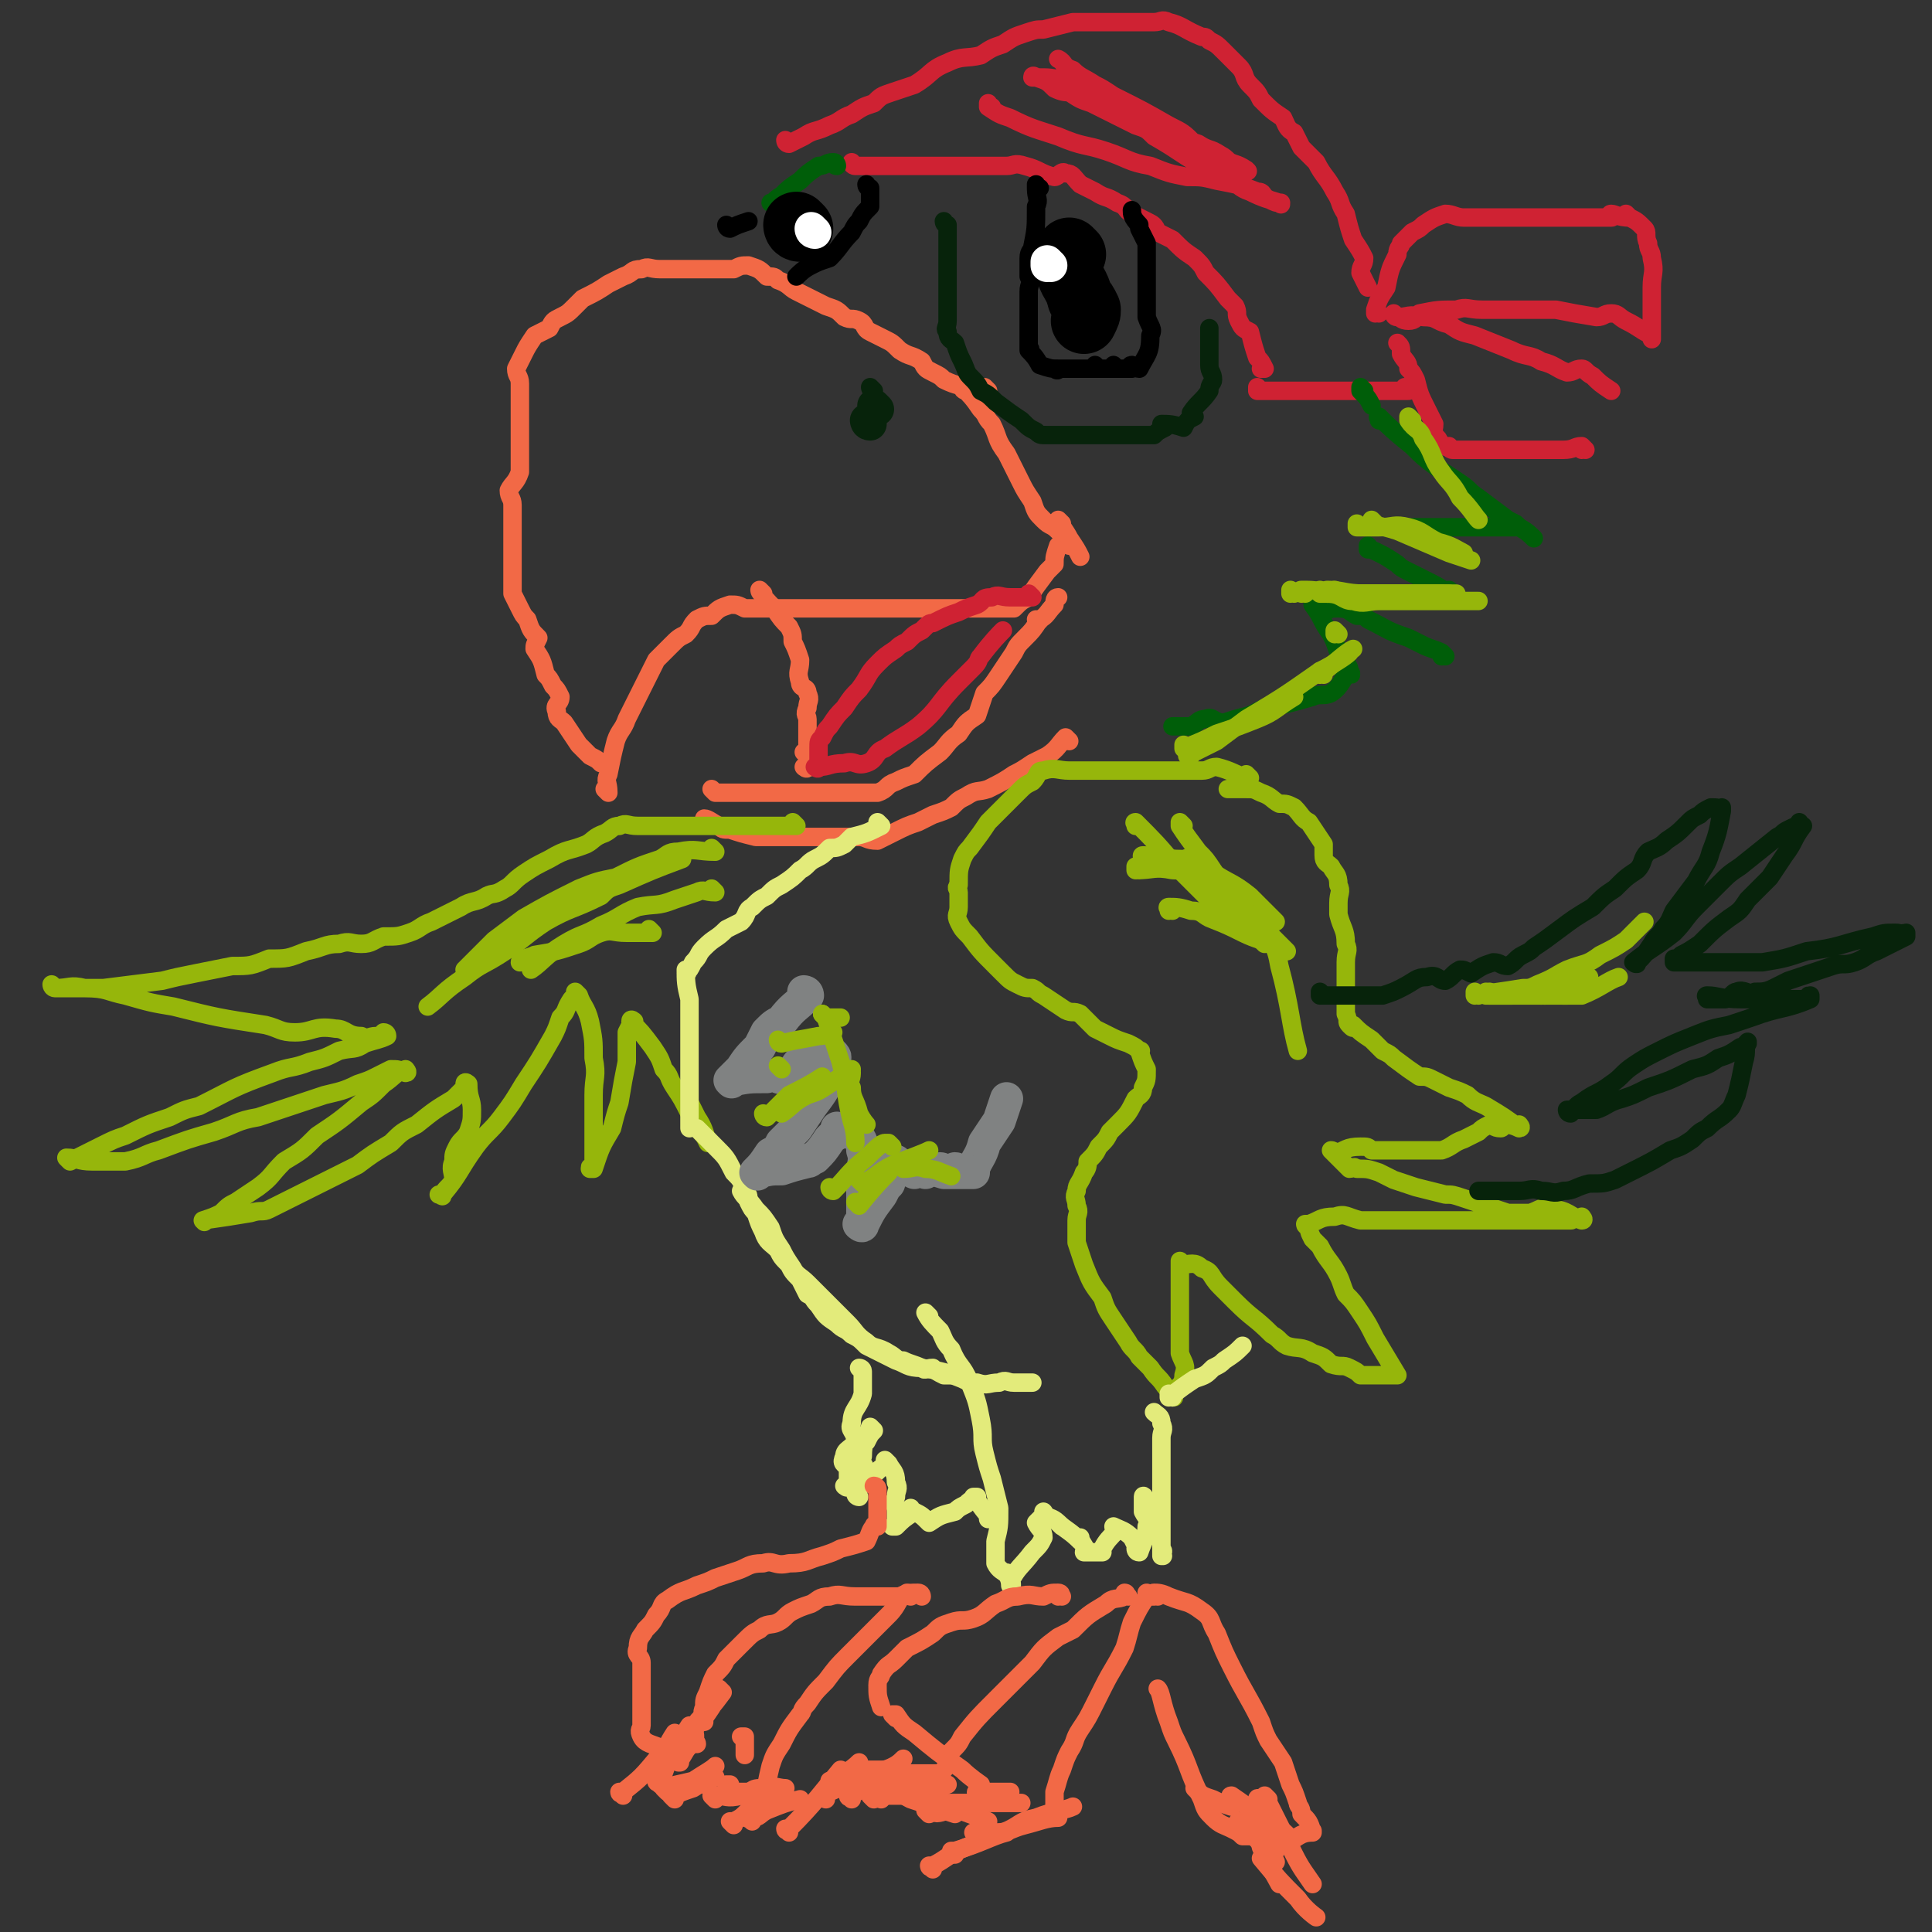 <svg viewBox='0 0 524 524' version='1.1' xmlns='http://www.w3.org/2000/svg' xmlns:xlink='http://www.w3.org/1999/xlink'><rect x="0" y="0" width="524" height="524" fill="#333333" stroke="none"/><g fill='none' stroke='#F26946' stroke-width='5' stroke-linecap='round' stroke-linejoin='round'><path d='M268,106c0,0 -1,-1 -1,-1 0,0 0,1 0,1 0,0 0,0 0,0 1,0 0,-1 0,-1 0,0 0,1 0,1 0,0 0,0 0,0 1,0 0,-1 0,-1 0,0 0,1 0,1 0,0 0,0 0,0 -2,0 -2,0 -4,0 0,0 0,0 0,0 -3,-2 -3,-1 -7,-3 -1,-1 -1,-1 -3,-2 0,0 0,0 0,0 -2,-1 -2,-1 -3,-3 0,0 0,0 0,0 -3,-2 -3,-1 -6,-3 -2,-2 -2,-2 -4,-3 -2,-1 -2,-1 -4,-2 -2,-1 -1,-2 -3,-3 -2,-1 -2,0 -4,-1 -2,-2 -2,-2 -5,-3 -2,-1 -2,-1 -4,-2 -2,-1 -2,-1 -4,-2 -2,-1 -2,-2 -5,-3 -1,-1 -1,-1 -3,-1 -2,-2 -2,-2 -5,-3 -2,0 -2,0 -4,1 0,0 0,0 0,0 -2,0 -2,0 -5,0 -2,0 -2,0 -4,0 -3,0 -3,0 -6,0 -3,0 -3,0 -5,0 -3,0 -3,-1 -5,0 -3,0 -2,1 -5,2 -2,1 -2,1 -4,2 -3,2 -3,2 -7,4 -1,1 -1,1 -2,2 -2,2 -2,2 -4,3 -2,1 -2,1 -3,3 -2,1 -2,1 -4,2 0,0 0,0 0,0 -2,3 -2,3 -3,5 0,0 0,0 0,0 -1,2 -1,2 -2,4 0,0 0,0 0,0 0,2 1,2 1,4 0,3 0,3 0,7 0,2 0,2 0,5 0,2 0,2 0,5 0,2 0,2 0,4 0,1 0,1 0,3 -1,3 -2,3 -3,5 0,2 1,2 1,4 0,2 0,2 0,4 0,0 0,0 0,0 0,2 0,2 0,3 0,0 0,0 0,0 0,3 0,3 0,5 0,0 0,0 0,0 0,2 0,2 0,4 0,0 0,0 0,0 0,2 0,2 0,4 0,2 0,2 0,4 0,0 0,0 0,0 1,2 1,2 2,4 1,2 1,2 2,3 0,0 0,0 0,0 1,3 1,3 3,5 0,0 0,0 0,0 -1,2 -1,2 -1,3 0,0 0,0 0,0 2,3 2,3 3,7 1,1 1,1 2,3 1,1 1,1 2,3 0,2 -2,2 -1,4 0,2 1,2 2,3 0,0 0,0 0,0 2,3 2,3 4,6 0,0 0,0 0,0 1,1 1,1 3,3 0,0 0,0 0,0 2,1 2,1 3,2 '/><path d='M165,215c0,0 -1,-1 -1,-1 0,0 0,0 1,1 0,0 0,0 0,0 0,0 -1,-1 -1,-1 0,0 0,0 1,1 0,0 0,0 0,0 0,0 -1,-1 -1,-1 0,0 0,0 1,1 0,0 0,0 0,0 0,-3 -1,-3 0,-5 1,-5 1,-5 2,-9 1,-3 2,-3 3,-6 3,-6 3,-6 6,-12 1,-2 1,-2 2,-4 2,-2 2,-2 4,-4 2,-2 2,-2 4,-3 2,-2 1,-2 3,-4 2,-1 2,-1 4,-1 0,0 0,0 0,0 2,-2 2,-2 5,-3 2,0 2,0 4,1 0,0 0,0 0,0 2,0 2,0 4,0 2,0 2,0 5,0 2,0 2,0 4,0 2,0 2,0 4,0 3,0 3,0 6,0 2,0 2,0 4,0 2,0 2,0 5,0 3,0 3,0 6,0 1,0 1,0 3,0 2,0 2,0 3,0 0,0 0,0 0,0 3,0 3,0 5,0 0,0 0,0 0,0 2,0 2,0 4,0 2,0 2,0 4,0 0,0 0,0 0,0 1,0 1,0 3,0 0,0 0,0 0,0 2,0 2,0 5,0 0,0 0,0 0,0 2,0 2,0 3,0 0,0 0,0 0,0 3,0 3,0 5,0 0,0 0,0 0,0 2,-2 2,-2 4,-3 0,0 0,0 0,0 2,-3 2,-3 5,-7 1,-1 1,-1 2,-2 0,0 0,0 0,0 0,-2 0,-2 1,-5 0,0 0,0 0,0 '/><path d='M262,106c0,0 -1,-1 -1,-1 0,0 0,1 1,1 0,0 0,0 0,0 0,0 -1,-1 -1,-1 2,2 3,3 5,6 2,2 1,2 3,4 2,4 1,4 4,8 2,4 2,4 4,8 1,2 1,2 3,5 1,3 1,3 3,5 2,2 2,1 4,3 2,2 2,2 3,4 '/><path d='M288,142c0,0 -1,-1 -1,-1 0,0 0,1 0,1 0,0 0,0 0,0 1,0 0,-1 0,-1 0,0 0,1 0,1 0,0 0,0 0,0 1,0 0,-1 0,-1 1,2 2,3 3,5 0,0 0,0 0,0 2,3 2,3 3,5 0,0 0,0 0,0 '/><path d='M290,201c0,0 -1,-1 -1,-1 0,0 0,0 0,1 0,0 0,0 0,0 1,0 0,-1 0,-1 0,0 0,0 0,1 0,0 0,0 0,0 1,0 0,-1 0,-1 -2,2 -2,3 -5,5 -2,1 -2,1 -4,2 -3,2 -3,2 -5,3 -3,2 -3,2 -7,4 -3,1 -3,0 -6,2 -2,1 -2,1 -4,3 -2,1 -2,1 -5,2 -2,1 -2,1 -4,2 -3,1 -3,1 -7,3 -2,1 -2,1 -4,2 -3,0 -3,-1 -5,-1 -2,0 -2,0 -3,0 -2,0 -2,0 -4,0 -4,0 -4,0 -7,0 -2,0 -2,0 -3,0 -2,0 -2,0 -4,0 -2,0 -2,0 -3,0 -2,0 -2,0 -4,0 -4,-1 -4,-1 -7,-2 -2,0 -2,0 -3,-1 -2,-1 -3,-2 -4,-2 '/><path d='M194,215c0,0 -1,-1 -1,-1 0,0 0,0 1,1 0,0 0,0 0,0 0,0 -1,-1 -1,-1 0,0 0,0 1,1 0,0 0,0 0,0 0,0 -1,-1 -1,-1 0,0 0,0 1,1 0,0 0,0 0,0 3,0 3,0 7,0 1,0 1,0 2,0 3,0 3,0 6,0 2,0 2,0 4,0 2,0 2,0 4,0 3,0 3,0 5,0 3,0 3,0 7,0 2,0 2,0 5,0 2,0 2,0 4,0 3,-1 2,-2 5,-3 2,-1 2,-1 5,-2 3,-3 3,-3 7,-6 2,-2 2,-3 5,-5 2,-3 2,-3 5,-5 1,-3 1,-3 2,-6 2,-2 2,-2 4,-5 2,-3 2,-3 4,-6 1,-2 1,-2 3,-4 0,0 0,0 0,0 2,-2 2,-2 4,-5 0,0 0,0 0,0 0,1 -1,0 -1,0 0,0 0,1 1,0 2,-1 2,-2 4,-4 0,0 0,0 0,0 0,0 0,0 0,0 0,-1 0,-2 1,-2 '/><path d='M207,161c0,0 -1,-1 -1,-1 0,0 0,1 1,1 0,0 0,0 0,0 0,0 -1,-1 -1,-1 0,0 0,1 1,1 0,0 0,0 0,0 0,0 -1,-1 -1,-1 0,0 0,1 1,1 0,0 0,0 0,0 0,0 -1,-1 -1,-1 0,0 0,1 1,1 0,0 0,0 0,0 0,0 -1,-1 -1,-1 1,2 2,3 4,5 0,0 0,0 0,0 2,3 2,3 4,5 1,2 1,2 1,4 0,0 0,0 0,0 1,2 1,2 2,5 0,0 0,0 0,0 0,3 -1,3 0,6 0,2 2,1 2,3 1,2 0,2 0,4 -1,2 0,2 0,3 0,0 0,0 0,0 0,3 0,3 0,5 0,0 0,0 0,0 0,2 0,2 0,4 0,0 0,0 0,0 0,1 -1,0 -1,0 0,0 1,0 1,0 0,2 0,2 0,4 0,0 0,0 0,0 0,1 -1,0 -1,0 0,0 0,0 1,0 '/></g>
<g fill='none' stroke='#CF2233' stroke-width='5' stroke-linecap='round' stroke-linejoin='round'><path d='M280,162c0,0 -1,-1 -1,-1 0,0 0,0 0,1 0,0 0,0 0,0 1,0 0,-1 0,-1 0,0 0,0 0,1 0,0 0,0 0,0 1,0 0,-1 0,-1 0,0 0,0 0,1 0,0 0,0 0,0 -2,0 -2,0 -5,0 0,0 0,0 0,0 -3,0 -3,-1 -5,0 -3,0 -2,1 -4,2 -3,1 -3,1 -5,2 -3,1 -3,1 -7,3 -1,0 -1,0 -3,2 -2,1 -2,1 -4,3 -2,1 -2,1 -3,2 -3,2 -3,2 -5,4 -3,3 -2,3 -5,7 -2,2 -2,2 -4,5 -2,2 -2,2 -4,5 -1,1 -1,1 -2,3 0,0 0,0 0,0 -1,1 -1,1 -1,3 0,0 0,0 0,0 0,3 0,3 0,5 0,0 0,0 0,0 0,1 -1,0 -1,0 0,0 0,0 1,0 3,0 3,-1 7,-1 3,-1 3,1 6,0 3,-1 2,-3 5,-4 4,-3 5,-3 9,-6 6,-5 5,-6 11,-12 2,-2 2,-2 4,-4 2,-2 1,-2 2,-3 3,-4 5,-6 6,-7 '/><path d='M232,45c0,0 -1,0 -1,-1 0,0 0,1 1,1 0,0 0,0 0,0 0,0 -1,0 -1,-1 0,0 0,1 1,1 0,0 0,0 0,0 0,0 -1,0 -1,-1 0,0 0,1 1,1 0,0 0,0 0,0 2,0 2,0 5,0 2,0 2,0 4,0 1,0 1,0 3,0 4,0 4,0 9,0 1,0 1,0 3,0 3,0 3,0 6,0 3,0 3,0 5,0 3,0 3,0 6,0 2,0 2,-1 5,0 4,1 4,2 8,3 1,0 2,-2 3,-1 2,0 2,1 4,3 0,0 0,0 0,0 2,1 2,1 4,2 3,2 3,1 6,3 3,1 2,2 4,3 2,1 2,1 4,2 2,1 2,1 3,3 2,1 2,1 4,2 0,0 0,0 0,0 3,3 3,3 6,5 0,0 0,0 0,0 2,2 2,2 3,4 0,0 0,0 0,0 3,3 3,3 6,7 1,1 1,1 2,2 1,2 0,2 1,4 0,0 0,0 0,0 1,2 1,2 3,3 0,0 0,0 0,0 1,4 1,4 2,7 0,0 0,0 0,0 1,1 1,1 2,3 0,0 0,0 0,0 0,0 0,0 -1,0 '/><path d='M214,39c0,0 -1,0 -1,-1 0,0 0,1 1,1 0,0 0,0 0,0 0,0 -1,0 -1,-1 0,0 0,1 1,1 0,0 0,0 0,0 0,0 -1,0 -1,-1 0,0 0,1 1,1 2,-1 2,-1 4,-2 3,-2 3,-1 7,-3 3,-1 3,-2 6,-3 3,-2 3,-2 6,-3 2,-2 2,-2 5,-3 3,-1 3,-1 6,-2 5,-3 4,-4 9,-6 4,-2 5,-1 9,-2 3,-2 3,-2 6,-3 3,-2 3,-2 6,-3 3,-1 3,-1 5,-1 4,-1 4,-1 8,-2 1,0 1,0 2,0 2,0 2,0 4,0 2,0 2,0 4,0 0,0 0,0 0,0 1,0 1,0 2,0 0,0 0,0 0,0 3,0 3,0 6,0 2,0 2,0 4,0 2,0 2,-1 4,0 4,1 4,2 9,4 1,0 1,0 2,1 2,1 2,1 4,3 2,2 2,2 4,4 2,2 1,3 3,5 2,2 2,2 3,4 3,3 3,3 6,5 1,2 1,3 3,4 1,2 1,2 2,4 0,0 0,0 0,0 2,2 2,2 4,4 2,4 3,4 5,8 2,3 1,3 3,6 1,4 1,4 2,7 2,3 2,3 3,5 0,2 -1,2 -1,4 1,2 1,2 2,4 '/><path d='M342,106c0,0 -1,-1 -1,-1 0,0 0,1 0,1 0,0 0,0 0,0 1,0 0,-1 0,-1 0,0 0,1 0,1 0,0 0,0 0,0 1,0 0,-1 0,-1 0,0 0,1 0,1 0,0 0,0 0,0 1,0 0,-1 0,-1 0,0 0,1 0,1 0,0 0,0 0,0 1,0 0,-1 0,-1 0,0 0,1 0,1 0,0 0,0 0,0 4,0 4,0 7,0 3,0 3,0 6,0 4,0 4,0 7,0 2,0 2,0 4,0 2,0 2,0 5,0 1,0 1,0 3,0 0,0 0,0 0,0 2,0 2,0 5,0 2,0 2,0 4,0 0,0 0,0 0,0 0,0 0,-1 -1,-1 '/><path d='M374,85c0,0 -1,-1 -1,-1 0,0 0,1 0,1 0,0 0,0 0,0 1,0 0,-1 0,-1 0,0 0,1 0,1 0,0 0,0 0,0 1,0 0,0 0,-1 1,-3 1,-3 3,-6 1,-5 1,-5 3,-9 0,-2 1,-2 1,-3 0,0 0,0 0,0 2,-2 2,-2 3,-3 0,0 0,0 0,0 2,-1 2,-1 3,-2 3,-2 3,-2 6,-3 2,0 3,1 5,1 3,0 3,0 6,0 2,0 2,0 4,0 2,0 2,0 4,0 4,0 4,0 7,0 2,0 2,0 4,0 2,0 2,0 4,0 0,0 0,0 0,0 1,0 1,0 2,0 0,0 0,0 0,0 3,0 3,0 6,0 0,0 0,0 0,0 1,0 1,0 3,0 0,0 0,0 0,0 1,0 -1,-1 0,-1 1,0 2,1 5,1 0,0 0,0 0,0 0,0 -1,0 -1,-1 0,0 1,1 1,1 0,0 0,0 0,0 0,0 -1,0 -1,-1 0,0 1,1 1,1 0,0 0,0 0,0 0,0 -1,0 -1,-1 0,0 1,1 1,1 0,0 0,0 0,0 0,0 -1,0 -1,-1 0,0 1,1 1,1 0,0 0,0 0,0 0,0 -1,0 -1,-1 0,0 1,1 1,1 0,0 0,0 0,0 2,1 2,1 4,3 1,1 0,2 1,4 0,2 1,2 1,4 1,4 0,4 0,8 0,3 0,3 0,6 0,3 0,3 0,5 0,1 0,1 0,3 0,0 0,0 0,0 0,0 0,-1 0,-1 0,0 0,0 0,1 0,0 0,0 0,0 0,0 0,-1 0,-1 0,0 0,0 0,1 0,0 0,0 0,0 0,0 0,0 0,-1 -4,-2 -3,-2 -7,-4 -2,-1 -2,-2 -4,-2 -2,0 -2,1 -4,1 -6,-1 -6,-1 -11,-2 -3,0 -3,0 -5,0 -4,0 -4,0 -8,0 -4,0 -4,0 -7,0 -4,0 -4,-1 -7,0 -5,0 -5,0 -10,1 -1,1 -1,2 -3,2 -2,0 -2,-1 -3,-1 0,0 0,0 0,0 0,0 -1,-1 -1,-1 0,0 0,1 1,1 0,0 0,0 0,0 0,0 -1,-1 -1,-1 0,0 0,1 1,1 0,0 0,0 0,0 0,0 -1,-1 -1,-1 0,0 0,1 1,1 0,0 0,0 0,0 3,0 3,-1 7,0 4,0 3,1 7,2 3,2 3,2 7,3 5,2 5,2 10,4 4,2 5,1 8,3 4,1 4,2 7,3 2,0 2,-1 4,-1 1,0 1,1 3,2 0,0 0,0 0,0 2,2 2,2 5,4 0,0 0,0 0,0 '/><path d='M430,122c0,0 -1,-1 -1,-1 0,0 0,1 0,1 0,0 0,0 0,0 1,0 0,-1 0,-1 -2,0 -2,1 -5,1 -2,0 -2,0 -4,0 -4,0 -4,0 -8,0 -3,0 -3,0 -6,0 -2,0 -2,0 -5,0 -1,0 -1,0 -3,0 0,0 0,0 0,0 -2,0 -2,0 -4,0 0,0 0,0 0,0 0,0 -1,-1 -1,-1 0,0 0,1 1,1 0,0 0,0 0,0 0,0 -1,-1 -1,-1 0,0 1,1 1,1 -2,-1 -3,-1 -4,-3 -2,-2 -1,-2 -1,-4 -1,-2 -1,-2 -2,-4 -2,-4 -2,-4 -3,-8 -1,-2 -1,-2 -2,-3 0,-2 -1,-2 -2,-4 0,-2 0,-2 -1,-3 0,0 0,0 0,0 '/><path d='M269,29c0,0 -1,0 -1,-1 0,0 0,1 0,1 3,2 3,2 6,3 6,3 7,3 13,5 7,3 7,2 13,4 6,2 6,3 12,4 5,2 5,2 10,3 4,0 4,0 8,1 5,1 6,1 11,3 2,0 1,1 3,2 0,0 0,0 0,0 2,1 2,1 3,1 0,0 0,0 0,0 1,1 0,0 0,0 0,0 1,0 0,0 -3,-1 -4,-1 -8,-3 -3,-1 -3,-2 -5,-3 -4,-2 -4,-2 -8,-4 -7,-4 -6,-4 -13,-8 -2,-2 -2,-2 -5,-3 -4,-2 -4,-2 -8,-4 -2,-1 -2,-1 -4,-2 -3,-1 -3,-1 -6,-3 -1,0 -2,0 -4,-1 0,0 0,0 0,0 -2,-2 -2,-2 -5,-3 0,0 0,0 0,0 0,0 0,0 -1,0 0,-1 1,0 1,0 0,0 0,0 0,0 4,0 4,0 8,1 5,1 5,2 9,4 4,2 4,2 8,4 4,2 4,2 8,4 5,3 5,3 11,5 3,2 3,1 6,3 2,1 2,2 4,3 2,1 2,1 3,1 0,0 0,0 0,0 1,1 0,0 0,0 0,0 0,0 0,0 0,0 0,0 0,0 1,1 0,0 0,0 0,0 0,0 0,0 0,0 0,0 0,0 1,1 0,0 0,0 -3,-2 -3,-1 -6,-3 -4,-2 -4,-2 -8,-4 -3,-3 -3,-3 -7,-5 -7,-4 -7,-4 -15,-8 -3,-2 -3,-2 -5,-3 -3,-2 -4,-2 -6,-4 -3,-1 -2,-2 -4,-3 0,0 0,0 0,0 '/></g>
<g fill='none' stroke='#005E09' stroke-width='5' stroke-linecap='round' stroke-linejoin='round'><path d='M370,106c0,0 -1,-1 -1,-1 0,0 0,1 0,1 0,0 0,0 0,0 1,0 0,-1 0,-1 0,0 0,1 0,1 0,0 0,0 0,0 1,0 0,-1 0,-1 0,0 0,1 0,1 0,0 0,0 0,0 2,2 2,2 3,4 0,0 0,0 0,0 '/><path d='M412,143c0,0 -1,-1 -1,-1 0,0 0,1 0,1 0,0 0,0 0,0 -2,0 -2,0 -5,0 -3,0 -3,0 -7,0 -3,0 -3,0 -6,0 -1,0 -1,0 -3,0 -3,0 -3,0 -6,0 0,0 0,0 0,0 -2,0 -2,0 -4,0 0,0 0,0 0,0 -2,0 -2,0 -4,0 0,0 0,0 0,0 '/><path d='M375,114c0,0 -1,-1 -1,-1 0,0 0,1 0,1 0,0 0,0 0,0 1,0 0,-1 0,-1 0,0 0,1 0,1 0,0 0,0 0,0 1,0 0,-1 0,-1 0,0 0,1 0,1 0,0 0,0 0,0 1,0 -1,-1 0,-1 3,3 4,4 9,8 3,3 3,3 7,6 3,2 3,2 6,4 3,2 2,2 5,4 4,3 4,3 8,6 2,1 2,1 3,2 0,0 0,0 0,0 2,1 3,2 4,3 '/><path d='M394,161c0,0 -1,-1 -1,-1 0,0 1,1 0,1 -3,-2 -3,-2 -7,-4 -2,-1 -2,-1 -4,-2 -2,-1 -2,-1 -3,-2 0,0 0,0 0,0 -3,-2 -3,-2 -5,-3 0,0 0,0 0,0 -2,-1 -2,-1 -3,-1 0,0 0,0 0,0 1,0 0,-1 0,-1 0,0 0,1 0,1 0,0 0,0 0,0 1,0 0,-1 0,-1 '/><path d='M392,178c0,0 -1,-1 -1,-1 0,0 0,0 0,1 0,0 0,0 0,0 1,0 0,0 0,-1 -2,-1 -3,-1 -5,-2 -2,-1 -2,-1 -4,-2 -6,-2 -5,-2 -11,-5 -1,-1 -1,-1 -3,-1 -2,-1 -2,-2 -5,-2 -2,0 -2,0 -4,1 0,0 0,0 0,0 -1,-1 -1,-1 -3,-2 0,0 0,0 0,0 1,0 0,-1 0,-1 0,0 0,0 0,1 0,0 0,0 0,0 1,0 0,-1 0,-1 0,0 0,0 0,1 3,4 2,4 5,8 1,2 1,2 2,5 1,1 1,1 2,3 1,1 1,1 1,3 0,0 0,0 0,0 1,0 0,0 0,-1 0,0 0,1 0,1 0,0 0,0 0,0 1,0 0,0 0,-1 0,0 0,1 0,1 0,0 0,0 0,0 1,0 0,-1 0,-1 -2,2 -2,4 -5,6 -2,1 -3,0 -5,1 -7,2 -7,2 -13,3 -2,1 -2,1 -4,2 -4,1 -4,1 -7,2 -3,0 -3,-2 -5,-1 -2,0 -2,1 -4,2 0,0 0,0 0,0 -3,0 -4,0 -5,0 '/><path d='M227,45c0,0 -1,0 -1,-1 0,0 0,1 1,1 0,0 0,0 0,0 0,0 -1,0 -1,-1 0,0 0,1 1,1 0,0 0,0 0,0 0,0 -1,0 -1,-1 0,0 0,1 1,1 0,0 0,0 0,0 0,0 -1,0 -1,-1 0,0 0,1 1,1 0,0 0,0 0,0 0,0 0,-1 -1,-1 -2,0 -2,1 -4,1 0,0 0,0 0,0 -3,2 -3,2 -5,4 0,0 0,0 0,0 -3,2 -3,2 -5,4 0,0 0,0 0,0 -2,1 -2,2 -3,2 '/></g>
<g fill='none' stroke='#96B60B' stroke-width='5' stroke-linecap='round' stroke-linejoin='round'><path d='M339,211c0,0 -1,-1 -1,-1 0,0 0,0 0,1 0,0 0,0 0,0 1,0 0,-1 0,-1 0,0 0,0 0,1 0,0 0,0 0,0 1,0 0,-1 0,-1 0,0 0,0 0,1 0,0 0,0 0,0 1,0 0,-1 0,-1 0,0 1,1 0,1 -3,-1 -4,-2 -8,-3 -2,0 -2,1 -4,1 -3,0 -3,0 -6,0 -2,0 -2,0 -5,0 -3,0 -3,0 -7,0 -2,0 -2,0 -5,0 -2,0 -2,0 -4,0 -3,0 -3,0 -5,0 -2,0 -2,0 -4,0 -3,0 -4,-1 -7,0 -2,0 -1,1 -3,3 -2,1 -2,1 -4,3 0,0 0,0 0,0 -2,2 -2,2 -4,4 -2,2 -2,2 -4,4 0,0 0,0 0,0 -2,3 -2,3 -5,7 -1,1 -1,1 -2,3 0,0 0,0 0,0 -1,3 -1,3 -1,7 -1,1 0,1 0,2 0,2 0,2 0,4 0,2 -1,2 0,4 1,2 1,2 3,4 3,4 3,4 7,8 1,1 1,1 2,2 2,2 2,2 4,3 2,1 2,1 4,1 2,1 1,1 3,2 0,0 0,0 0,0 3,2 3,2 6,4 2,1 2,0 4,1 2,2 2,2 4,4 0,0 0,0 0,0 2,1 2,1 4,2 0,0 0,0 0,0 2,1 2,1 5,2 0,0 0,0 0,0 2,1 2,1 3,2 0,0 0,0 0,0 1,0 0,0 0,0 0,0 0,0 0,0 0,0 0,0 0,0 1,0 0,0 0,0 0,0 0,0 0,0 0,0 0,0 0,0 1,3 1,3 2,5 0,0 0,0 0,0 0,3 0,3 -1,5 0,2 -1,2 -2,3 -2,4 -2,4 -5,7 -1,1 -1,1 -2,2 -1,2 -1,2 -3,4 -1,2 -1,2 -3,4 0,1 0,2 -1,3 0,0 0,0 0,0 -1,3 -2,3 -2,5 -1,2 0,2 0,4 1,2 0,2 0,4 0,3 0,3 0,6 1,3 1,3 2,6 2,5 2,5 5,9 1,3 1,3 3,6 2,3 2,3 4,6 1,2 2,2 3,4 1,1 1,1 3,3 2,3 2,2 4,5 0,0 0,0 0,0 1,1 1,1 2,3 0,0 0,0 0,0 1,0 0,-1 0,-1 0,0 0,0 0,1 0,0 0,0 0,0 1,0 0,-1 0,-1 0,0 0,0 0,1 0,0 0,0 0,0 1,0 0,-1 0,-1 0,0 0,0 0,1 0,0 0,0 0,0 1,0 0,-1 0,-1 0,0 0,0 0,1 0,0 0,0 0,0 1,0 0,0 0,-1 1,-2 3,-2 3,-5 1,-3 0,-3 -1,-6 0,-3 0,-3 0,-5 0,-3 0,-3 0,-5 0,-4 0,-4 0,-7 0,-2 0,-2 0,-4 0,0 0,0 0,0 0,-2 0,-2 0,-3 0,0 0,0 0,0 1,0 0,-1 0,-1 0,0 0,1 0,1 0,0 0,0 0,0 1,0 0,-1 0,-1 0,0 0,1 0,1 0,0 0,0 0,0 1,0 0,-1 0,-1 0,0 0,1 0,1 0,0 0,0 0,0 1,0 0,-1 0,-1 0,0 0,1 0,1 0,0 0,0 0,0 3,0 4,-1 6,1 3,1 2,2 5,5 2,2 2,2 4,4 5,5 5,4 10,9 2,1 2,2 4,3 3,1 4,0 7,2 3,1 3,1 5,3 3,1 3,0 5,1 2,1 2,1 3,2 3,0 3,0 6,0 0,0 0,0 0,0 2,0 2,0 4,0 0,0 0,0 0,0 0,0 -1,-1 -1,-1 0,0 0,0 1,1 0,0 0,0 0,0 0,0 -1,-1 -1,-1 0,0 0,0 1,1 0,0 0,0 0,0 0,0 -1,-1 -1,-1 0,0 0,0 1,1 0,0 0,0 0,0 0,0 -1,-1 -1,-1 0,0 0,0 1,1 0,0 0,0 0,0 -3,-5 -3,-5 -6,-10 -2,-4 -2,-4 -4,-7 -2,-3 -2,-3 -4,-5 -1,-2 -1,-3 -2,-5 -2,-4 -3,-4 -5,-8 -1,-1 -1,-1 -2,-2 0,0 0,0 0,0 -1,-2 -1,-2 -1,-4 0,0 0,0 0,0 0,1 -1,0 -1,0 0,0 0,0 1,0 0,0 0,0 0,0 0,1 -1,0 -1,0 0,0 0,0 1,0 0,0 0,0 0,0 0,1 -1,0 -1,0 0,0 0,1 1,0 3,-1 3,-2 7,-2 3,-1 3,0 7,1 3,0 3,0 7,0 7,0 7,0 13,0 5,0 5,0 10,0 5,0 5,0 9,0 3,0 3,0 6,0 3,0 3,0 6,0 3,0 3,0 6,0 0,0 0,0 0,0 1,0 -1,-1 0,-1 1,0 1,0 3,1 0,0 0,0 0,0 1,0 0,-1 0,-1 0,0 1,1 0,1 -3,-1 -4,-3 -8,-3 -3,-1 -3,0 -6,1 -3,0 -3,0 -6,0 -6,-2 -6,-2 -12,-4 -3,-1 -3,-1 -5,-1 -4,-1 -4,-1 -8,-2 -3,-1 -3,-1 -6,-2 -2,-1 -2,-1 -4,-2 -3,-1 -3,-1 -6,-1 -1,-1 -1,0 -2,0 0,0 0,0 0,0 -2,-2 -2,-2 -4,-4 0,0 0,0 0,0 0,0 0,-1 -1,-1 0,0 1,0 1,1 0,0 0,0 0,0 0,0 0,-1 -1,-1 0,0 1,0 1,1 0,0 0,0 0,0 0,0 0,-1 -1,-1 0,0 1,1 1,1 3,-1 3,-2 7,-2 2,0 2,0 3,1 2,0 3,0 5,0 5,0 5,0 10,0 2,0 2,0 4,0 3,-1 3,-2 6,-3 2,-1 2,-1 4,-2 1,-1 1,-1 3,-2 1,0 1,1 3,1 0,0 0,0 0,0 1,0 -1,-1 0,-1 2,0 3,0 5,1 0,0 0,0 0,0 1,0 0,-1 0,-1 0,0 0,0 0,1 0,0 0,0 0,0 1,0 0,-1 0,-1 0,0 0,0 0,1 0,0 0,0 0,0 -4,-3 -4,-3 -9,-6 -2,-1 -3,-1 -5,-3 -2,-1 -2,-1 -5,-2 -2,-1 -2,-1 -4,-2 -2,-1 -2,-1 -4,-1 0,0 0,0 0,0 -3,-2 -3,-2 -7,-5 0,0 0,0 0,0 -1,-1 -1,-1 -3,-2 -1,-1 -1,-1 -3,-3 0,0 0,0 0,0 -3,-2 -3,-2 -5,-4 0,0 0,0 0,0 0,1 0,1 -1,0 -1,-1 0,-1 -1,-3 0,0 0,0 0,0 0,-3 0,-3 0,-6 0,-3 0,-3 0,-5 0,-2 0,-2 0,-3 0,-3 1,-3 0,-5 0,-4 -1,-4 -2,-8 0,-2 0,-2 0,-3 0,-3 1,-3 0,-5 0,-3 -1,-3 -2,-5 -1,-1 -2,-1 -2,-3 0,-2 0,-2 0,-3 0,0 0,0 0,0 -2,-3 -2,-3 -4,-6 0,0 0,0 0,0 0,0 0,0 0,0 0,0 0,0 0,0 -2,-1 -2,-2 -4,-4 0,0 0,0 0,0 -2,-1 -2,-1 -4,-1 -2,-1 -2,-2 -5,-3 -2,-1 -2,-1 -4,-1 0,0 0,0 0,0 -3,0 -4,0 -5,0 '/><path d='M216,224c0,0 -1,-1 -1,-1 0,0 0,0 1,1 0,0 0,0 0,0 0,0 -1,-1 -1,-1 0,0 0,0 1,1 0,0 0,0 0,0 0,0 -1,-1 -1,-1 0,0 0,0 1,1 0,0 0,0 0,0 -4,0 -4,0 -7,0 -4,0 -4,0 -7,0 -3,0 -3,0 -5,0 -3,0 -3,0 -6,0 -5,0 -5,0 -10,0 -2,0 -2,0 -4,0 -2,0 -2,0 -4,0 -3,0 -3,-1 -5,0 -2,0 -2,1 -4,2 -3,1 -3,2 -5,3 -5,2 -5,1 -10,4 -4,2 -4,2 -7,4 -3,2 -3,3 -5,4 -3,2 -3,1 -5,2 -3,2 -4,1 -7,3 -4,2 -4,2 -8,4 -3,1 -3,2 -6,3 -3,1 -3,1 -7,1 -3,1 -3,2 -6,2 -3,0 -3,-1 -6,0 -4,0 -4,1 -9,2 -5,2 -5,2 -10,2 -5,2 -5,2 -10,2 -5,1 -5,1 -10,2 -5,1 -5,1 -9,2 -8,1 -8,1 -16,2 -3,0 -3,0 -5,0 -3,0 -3,0 -5,0 -2,0 -2,0 -3,0 0,0 0,0 0,0 0,0 -1,-1 -1,-1 0,0 0,1 1,1 4,0 4,-1 8,0 6,0 6,1 11,2 7,2 7,2 13,3 12,3 12,3 25,5 4,1 4,2 8,2 5,0 5,-2 11,-1 3,0 3,2 7,2 2,1 2,0 4,0 1,0 2,0 3,0 0,0 0,0 0,0 0,0 0,-1 -1,-1 0,0 1,0 1,1 0,0 0,0 0,0 0,0 0,-1 -1,-1 0,0 1,0 1,1 -2,1 -3,1 -6,2 -3,2 -3,1 -7,2 -4,2 -4,2 -8,3 -5,2 -5,1 -10,3 -11,4 -10,4 -20,9 -4,1 -4,1 -8,3 -6,2 -6,2 -12,5 -3,1 -3,1 -7,3 -2,1 -2,1 -4,2 -2,1 -2,1 -4,2 0,0 0,0 0,0 0,0 0,-1 -1,-1 0,0 1,0 1,1 0,0 0,0 0,0 0,0 -1,-1 -1,-1 3,0 3,1 7,1 4,0 4,0 9,0 5,-1 5,-2 9,-3 8,-3 8,-3 15,-5 6,-2 6,-3 12,-4 9,-3 9,-3 18,-6 4,-1 5,-1 9,-3 3,-1 3,-1 5,-2 2,-1 2,-1 4,-2 0,0 0,0 0,0 2,0 2,0 4,1 0,0 0,0 0,0 1,0 0,-1 0,-1 -3,1 -3,2 -6,4 -3,3 -3,3 -6,5 -6,5 -6,5 -12,9 -4,4 -4,4 -9,7 -4,4 -3,4 -7,7 -3,2 -3,2 -6,4 -2,1 -2,1 -4,3 0,0 0,0 0,0 -2,1 -2,1 -5,2 0,0 0,0 0,0 1,1 0,0 0,0 0,0 0,0 0,0 7,-1 7,-1 13,-2 3,-1 3,0 5,-1 6,-3 6,-3 12,-6 6,-3 6,-3 12,-6 4,-3 4,-3 9,-6 3,-3 3,-3 7,-5 5,-4 5,-4 10,-7 2,-2 2,-2 4,-4 0,0 0,0 0,0 0,0 -1,0 -1,0 0,-1 1,0 1,0 0,0 0,0 0,0 0,4 1,4 1,7 0,3 0,3 -1,6 -1,2 -2,2 -3,4 -1,2 -1,2 -1,4 -1,2 0,3 0,5 -1,2 -2,2 -3,4 0,0 0,0 0,0 0,1 0,0 -1,0 0,0 1,0 1,0 0,0 0,0 0,0 0,1 0,0 -1,0 0,0 1,0 1,0 0,0 0,0 0,0 0,1 0,0 -1,0 0,0 1,0 1,0 0,0 0,0 0,0 5,-6 4,-6 9,-13 3,-4 4,-4 7,-8 3,-4 3,-4 6,-9 4,-6 4,-6 8,-13 1,-2 1,-2 2,-5 2,-2 1,-2 3,-5 1,-1 1,-1 2,-1 0,0 0,0 0,0 0,0 -1,-1 -1,-1 0,0 0,0 1,1 0,0 0,0 0,0 0,0 -1,-1 -1,-1 0,0 0,0 1,1 0,0 0,0 0,0 1,3 2,3 3,7 1,5 1,5 1,10 1,5 0,5 0,10 0,3 0,3 0,6 0,3 0,3 0,6 0,4 0,4 0,8 0,0 0,0 0,0 0,0 -1,0 -1,0 0,-1 0,0 1,0 0,0 0,0 0,0 0,0 -1,0 -1,0 0,-1 0,0 1,0 0,0 0,0 0,0 2,-6 2,-6 5,-11 1,-4 1,-4 2,-7 1,-6 1,-6 2,-11 0,-2 0,-2 0,-4 0,-2 0,-2 0,-4 0,0 0,0 0,0 1,-2 1,-2 2,-3 0,0 0,0 0,0 0,0 0,0 -1,0 0,-1 1,0 1,0 0,0 0,0 0,0 0,0 0,0 -1,0 0,-1 1,0 1,0 0,0 0,0 0,0 0,0 -1,-1 -1,0 3,3 3,3 6,7 2,3 2,3 3,6 2,2 1,2 3,5 2,3 2,3 4,7 1,2 1,2 3,5 0,0 0,0 0,0 1,1 1,1 2,3 0,0 0,0 0,0 1,0 0,-1 0,-1 0,0 0,0 0,1 0,0 0,0 0,0 1,0 0,-1 0,-1 0,0 0,0 0,1 0,0 0,0 0,0 1,0 0,-1 0,-1 0,0 0,0 0,1 0,0 0,0 0,0 1,0 0,-1 0,-1 0,0 0,1 0,1 -1,-3 -1,-4 -3,-7 0,0 0,0 0,0 -1,-2 -1,-2 -2,-4 0,0 0,0 0,0 -1,-1 -1,-2 -2,-3 '/></g>
<g fill='none' stroke='#E3EB7B' stroke-width='5' stroke-linecap='round' stroke-linejoin='round'><path d='M239,224c0,0 -1,-1 -1,-1 0,0 0,0 1,1 0,0 0,0 0,0 0,0 -1,-1 -1,-1 0,0 0,0 1,1 0,0 0,0 0,0 0,0 -1,-1 -1,-1 0,0 0,0 1,1 0,0 0,0 0,0 0,0 -1,-1 -1,-1 0,0 0,0 1,1 0,0 0,0 0,0 -4,2 -4,2 -8,3 -1,1 -1,1 -2,2 -2,1 -2,1 -4,1 0,0 0,0 0,0 -2,2 -2,2 -4,3 -2,1 -2,2 -4,3 -2,2 -2,2 -5,4 -2,1 -2,1 -4,3 -2,1 -2,1 -4,3 -2,1 -1,2 -3,4 -2,1 -2,1 -4,2 0,0 0,0 0,0 -3,3 -3,2 -6,5 -2,2 -1,2 -3,4 0,0 0,0 0,0 -1,2 -1,2 -2,3 0,0 0,0 0,0 1,0 0,-1 0,-1 0,3 0,4 1,8 0,1 0,1 0,3 0,1 0,1 0,3 0,3 0,3 0,7 0,1 0,1 0,2 0,2 0,2 0,4 0,2 0,2 0,4 0,0 0,0 0,0 0,2 0,2 0,4 0,0 0,0 0,0 0,2 0,2 0,5 0,0 0,0 0,0 0,2 0,2 0,3 0,0 0,0 0,0 '/><path d='M190,307c0,0 -1,-1 -1,-1 0,0 0,0 1,1 0,0 0,0 0,0 0,0 -1,-1 -1,-1 0,0 0,0 1,1 0,0 0,0 0,0 0,0 -1,-1 -1,-1 0,0 0,0 1,1 0,0 0,0 0,0 2,2 2,2 4,4 0,0 0,0 0,0 3,3 3,3 5,7 2,2 2,2 3,5 1,1 1,1 1,3 1,2 1,2 2,3 1,3 1,3 2,5 1,3 2,3 4,5 1,2 1,2 3,4 1,2 1,2 3,4 1,2 1,2 2,4 2,1 1,1 3,3 2,3 2,3 5,5 2,2 2,1 4,3 2,1 2,1 4,3 0,0 0,0 0,0 2,1 2,1 4,2 2,1 2,1 4,2 0,0 0,0 0,0 3,1 3,2 7,2 1,1 1,0 3,0 0,0 0,0 0,0 1,1 1,1 3,2 0,0 0,0 0,0 2,0 2,0 5,0 0,0 0,0 0,0 0,0 0,-1 0,-1 '/><path d='M202,324c0,0 -1,-1 -1,-1 0,0 0,0 1,1 0,0 0,0 0,0 0,0 -1,-1 -1,-1 0,0 0,0 1,1 0,0 0,0 0,0 0,0 -1,-1 -1,-1 1,2 2,2 4,5 2,2 2,2 4,5 1,3 1,3 3,6 1,2 1,2 3,5 1,2 2,2 4,4 2,2 2,2 4,4 3,3 3,3 7,7 2,2 2,3 5,5 2,2 3,1 6,3 2,1 2,2 4,2 2,1 3,1 5,2 6,1 6,1 11,3 2,1 2,1 4,1 3,1 3,0 6,0 2,-1 2,0 4,0 2,0 3,0 5,0 '/><path d='M234,372c0,0 -1,-1 -1,-1 0,0 0,0 1,1 0,0 0,0 0,0 0,0 -1,-1 -1,-1 0,0 0,0 1,1 0,0 0,0 0,0 0,0 -1,-1 -1,-1 0,0 0,0 1,1 0,0 0,0 0,0 0,0 -1,-1 -1,-1 0,0 1,0 1,1 0,3 0,3 0,6 -1,4 -3,4 -3,8 -1,2 1,2 1,5 -1,2 -3,2 -3,4 -1,2 0,2 1,3 0,0 0,0 0,0 0,3 0,3 0,5 0,0 0,0 0,0 0,1 -1,0 -1,0 0,0 0,0 1,0 0,0 0,0 0,0 0,1 -1,0 -1,0 0,0 0,0 1,0 1,-4 0,-5 2,-10 1,-2 2,-1 3,-2 0,0 0,0 0,0 1,-2 1,-2 2,-3 0,0 0,0 0,0 0,0 -1,-1 -1,-1 0,0 0,0 1,1 0,0 0,0 0,0 0,0 -1,-1 -1,-1 -1,3 -2,4 -2,8 -1,2 1,2 1,5 -1,1 -2,1 -3,3 0,0 0,0 0,0 0,1 0,1 1,3 0,0 0,0 0,0 0,0 -1,-1 -1,-1 0,0 0,0 1,1 0,0 0,0 0,0 0,0 -1,0 -1,-1 2,-3 3,-3 6,-6 0,0 0,0 0,0 1,-1 1,-1 3,-2 0,0 0,0 0,0 0,0 -1,-1 -1,-1 0,0 0,0 1,1 1,2 2,2 2,5 1,2 0,2 0,4 -1,2 0,2 0,4 0,0 0,0 0,0 0,2 0,2 0,4 0,0 0,0 0,0 0,0 -1,0 -1,0 0,0 0,0 1,0 0,0 0,0 0,0 0,0 -1,0 -1,0 0,0 0,0 1,0 0,0 0,0 0,0 2,-2 2,-2 5,-4 0,0 0,0 0,0 0,0 -1,0 -1,-1 0,0 0,1 1,1 0,0 0,0 0,0 0,0 -1,0 -1,-1 0,0 0,1 1,1 2,1 2,1 4,3 0,0 0,0 0,0 3,-2 3,-2 7,-3 1,-1 1,-1 3,-2 0,0 0,0 0,0 1,-1 1,-1 3,-2 0,0 0,0 0,0 0,1 -1,0 -1,0 0,0 0,0 1,0 0,0 0,0 0,0 0,1 -1,0 -1,0 2,2 2,3 5,6 0,0 0,0 0,0 0,0 -1,0 -1,0 '/><path d='M252,357c0,0 -1,-1 -1,-1 0,0 0,0 1,1 0,0 0,0 0,0 0,0 -1,-1 -1,-1 0,0 0,0 1,1 0,0 0,0 0,0 0,0 -1,-1 -1,-1 1,2 2,3 4,5 1,2 1,3 3,5 2,5 3,4 5,9 2,5 2,5 3,10 1,5 0,5 1,9 1,4 1,4 2,7 1,4 1,4 2,8 0,5 0,5 -1,9 0,3 0,3 0,6 1,2 2,2 3,3 0,0 0,0 0,0 1,0 0,-1 0,0 0,0 1,1 1,3 0,0 0,0 0,0 1,0 0,-1 0,-1 0,0 0,0 0,1 0,0 0,0 0,0 1,0 0,0 0,-1 2,-4 3,-4 6,-8 2,-2 2,-2 3,-4 0,-2 -1,-2 -2,-4 0,0 0,0 0,0 1,-1 1,-1 2,-2 0,0 0,0 0,0 1,0 0,-1 0,-1 0,0 0,0 0,1 0,0 0,0 0,0 1,0 0,-1 0,-1 0,0 0,0 0,1 0,0 0,0 0,0 1,0 0,-1 0,-1 0,0 0,0 0,1 3,1 3,1 5,3 0,0 0,0 0,0 0,0 -1,-1 -1,-1 0,0 0,0 1,1 0,0 0,0 0,0 0,0 -1,-1 -1,-1 0,0 0,0 1,1 0,0 0,0 0,0 0,0 -1,-1 -1,-1 0,0 0,0 1,1 0,0 0,0 0,0 0,0 -1,-1 -1,-1 2,2 3,2 6,5 0,0 0,0 0,0 0,0 -1,-1 0,-1 0,1 1,2 2,4 0,0 0,0 0,0 0,0 0,0 -1,0 0,-1 1,0 1,0 0,0 0,0 0,0 2,0 2,0 4,0 0,0 0,0 0,0 0,0 -1,0 0,-1 1,-2 2,-3 4,-5 0,0 0,0 0,0 0,0 -1,0 -1,-1 0,0 0,1 1,1 0,0 0,0 0,0 0,0 -1,-1 -1,-1 2,1 3,1 5,3 0,0 0,0 0,0 1,2 1,2 2,4 0,0 0,0 0,0 0,0 -1,-1 -1,-1 0,0 0,1 1,1 0,0 0,0 0,0 0,0 -1,-1 -1,-1 0,0 0,1 1,1 1,-3 2,-4 2,-7 1,-2 0,-2 -1,-4 0,-2 0,-2 0,-4 0,0 0,0 0,0 1,1 0,0 0,0 0,0 0,0 0,0 0,0 0,0 0,0 1,1 0,-1 0,0 1,3 2,3 4,7 1,3 1,4 1,7 1,1 0,1 0,2 0,0 0,0 0,0 1,0 0,0 0,0 0,0 0,0 0,0 0,0 0,0 0,0 0,-5 0,-5 0,-10 0,-4 0,-4 0,-9 0,-4 0,-4 0,-7 0,-3 0,-3 0,-6 0,-2 1,-2 0,-4 0,-2 -1,-2 -2,-3 0,0 0,0 0,0 '/><path d='M318,379c0,0 -1,-1 -1,-1 0,0 0,0 0,1 0,0 0,0 0,0 1,0 0,-1 0,-1 0,0 0,0 0,1 0,0 0,0 0,0 1,0 0,-1 0,-1 0,0 0,0 0,1 0,0 0,0 0,0 4,-3 4,-3 7,-5 3,-1 3,-1 5,-3 2,-1 2,-1 3,-2 0,0 0,0 0,0 3,-2 3,-2 5,-4 '/></g>
<g fill='none' stroke='#07230B' stroke-width='5' stroke-linecap='round' stroke-linejoin='round'><path d='M359,270c0,0 -1,-1 -1,-1 0,0 0,0 0,1 0,0 0,0 0,0 1,0 0,-1 0,-1 0,0 0,0 0,1 0,0 0,0 0,0 1,0 0,-1 0,-1 0,0 0,1 0,1 4,0 4,0 7,0 3,0 3,0 5,0 3,0 3,0 5,0 3,-1 3,-1 5,-2 4,-2 4,-3 7,-3 3,-1 3,1 5,1 2,-1 2,-2 4,-3 1,0 1,0 3,1 0,0 0,0 0,0 3,-2 3,-2 6,-3 2,0 2,1 4,1 2,-1 2,-2 4,-3 2,-1 2,-1 3,-2 3,-2 3,-2 7,-5 4,-3 4,-3 9,-6 3,-3 3,-3 6,-5 3,-3 3,-3 6,-5 2,-2 1,-3 3,-5 2,-1 3,-1 5,-3 3,-2 3,-2 6,-5 1,-1 1,-1 3,-2 0,0 0,0 0,0 1,-1 1,-1 3,-2 0,0 0,0 0,0 2,0 2,0 3,1 0,0 0,0 0,0 0,0 0,-1 0,-1 0,0 0,0 0,1 0,0 0,0 0,0 0,0 0,-1 0,-1 0,0 0,0 0,1 0,0 0,0 0,0 0,0 0,-1 0,-1 0,0 0,0 0,1 0,0 0,0 0,0 0,0 0,-1 0,-1 0,0 0,0 0,1 0,0 0,0 0,0 0,0 0,-1 0,-1 0,0 0,0 0,1 -1,5 -1,6 -3,11 -1,4 -2,4 -4,8 -3,4 -3,4 -6,8 -1,2 -1,3 -3,5 -1,2 -2,2 -3,4 -2,3 -2,3 -4,5 0,0 0,0 0,0 0,1 0,0 -1,0 0,0 1,0 1,0 0,0 0,0 0,0 0,1 -1,0 -1,0 5,-4 6,-4 11,-8 3,-3 3,-4 6,-7 3,-3 3,-3 6,-6 3,-3 3,-3 6,-5 5,-4 5,-4 10,-8 2,-1 1,-1 3,-2 2,-1 2,-1 4,-1 0,0 0,0 0,0 0,0 -1,0 -1,-1 0,0 0,1 1,1 0,0 0,0 0,0 -3,4 -2,4 -5,8 -2,3 -2,3 -4,6 -3,3 -3,3 -6,6 -2,3 -2,3 -5,5 -4,3 -4,3 -8,7 -3,2 -3,2 -5,3 -1,1 -1,1 -2,2 0,0 0,0 0,0 0,0 0,-1 0,-1 0,0 0,0 0,1 0,0 0,0 0,0 6,0 6,0 11,0 7,0 7,0 13,0 6,-1 6,-1 12,-3 9,-1 9,-2 18,-4 3,-1 3,-1 6,-1 1,0 1,0 3,1 0,0 0,0 0,0 0,0 0,-1 0,-1 -1,0 0,0 0,1 0,0 0,0 0,0 -4,2 -4,2 -8,4 -3,1 -3,2 -6,3 -3,1 -3,0 -6,1 -6,2 -6,2 -12,4 -2,1 -2,1 -4,2 -2,1 -3,1 -5,1 -2,1 -3,-1 -5,0 -1,0 -1,1 -3,2 0,0 0,0 0,0 -2,0 -2,0 -5,0 0,0 0,0 0,0 1,0 0,-1 0,-1 0,0 0,0 0,1 0,0 0,0 0,0 1,0 0,-1 0,-1 0,0 0,0 0,1 0,0 0,0 0,0 1,0 -1,-1 0,-1 3,0 4,1 9,1 4,0 4,0 8,0 2,0 2,0 4,0 3,0 3,0 5,0 1,0 1,0 2,0 0,0 0,0 0,0 0,0 0,-1 0,-1 -1,0 0,0 0,1 0,0 0,0 0,0 0,0 0,-1 0,-1 -1,0 0,1 0,1 -7,3 -8,2 -16,5 -3,1 -3,1 -6,2 -5,1 -5,1 -10,3 -5,2 -5,2 -9,4 -4,2 -4,2 -7,4 -3,2 -3,3 -6,5 -4,3 -4,2 -8,5 -2,1 -2,2 -3,3 0,0 0,0 0,0 0,0 -1,0 -1,-1 0,0 0,1 1,1 0,0 0,0 0,0 0,0 -1,-1 -1,-1 3,0 4,0 8,0 3,-1 3,-2 7,-3 3,-1 3,-1 7,-3 6,-2 6,-2 12,-5 4,-1 4,-1 7,-3 3,-1 3,-1 6,-3 1,0 1,0 2,-1 0,0 0,0 0,0 0,0 0,0 0,0 -1,0 0,0 0,0 0,0 0,0 0,0 0,0 0,-1 0,0 -1,1 0,2 -1,5 -1,5 -1,5 -2,9 -1,2 -1,3 -2,4 -3,3 -3,2 -6,5 -2,1 -2,1 -4,3 -3,2 -3,2 -6,3 -5,3 -5,3 -11,6 -2,1 -2,1 -4,2 -3,1 -3,1 -7,1 -4,1 -4,2 -7,2 -3,1 -3,0 -6,0 -3,-1 -3,0 -6,0 -4,0 -4,0 -8,0 -2,0 -3,0 -3,0 '/><path d='M237,106c0,0 -1,-1 -1,-1 0,0 0,1 1,1 0,0 0,0 0,0 0,0 -1,-1 -1,-1 '/></g>
<g fill='none' stroke='#07230B' stroke-width='9' stroke-linecap='round' stroke-linejoin='round'><path d='M238,111c0,0 -1,-1 -1,-1 0,0 0,1 1,1 0,0 0,0 0,0 '/><path d='M236,115c0,0 -1,-1 -1,-1 0,0 0,1 1,1 0,0 0,0 0,0 0,0 -1,-1 -1,-1 '/></g>
<g fill='none' stroke='#07230B' stroke-width='5' stroke-linecap='round' stroke-linejoin='round'><path d='M257,61c0,0 -1,0 -1,-1 0,0 0,1 1,1 0,0 0,0 0,0 0,2 0,2 0,5 0,5 0,5 0,10 0,2 0,2 0,5 0,3 0,3 0,6 0,2 -1,2 0,3 0,2 1,2 2,3 0,0 0,0 0,0 1,3 1,3 2,5 1,2 1,3 2,4 2,2 2,2 3,4 0,0 0,0 0,0 2,1 2,1 4,3 0,0 0,0 0,0 4,3 4,3 7,5 2,2 2,2 4,3 1,1 1,1 3,1 3,0 3,0 7,0 1,0 1,0 2,0 2,0 2,0 4,0 2,0 2,0 4,0 0,0 0,0 0,0 1,0 1,0 3,0 2,0 2,0 5,0 0,0 0,0 0,0 2,0 2,0 4,0 0,0 0,0 0,0 1,-1 1,-1 3,-2 0,0 0,0 0,0 0,0 -1,-1 -1,-1 2,0 3,0 6,1 0,0 0,0 0,0 1,-2 1,-2 3,-3 0,0 0,0 0,0 0,0 -1,0 -1,-1 2,-3 3,-3 5,-6 0,-2 1,-2 1,-3 0,-2 -1,-2 -1,-4 0,-3 0,-3 0,-7 0,-2 0,-2 0,-3 0,0 0,0 0,0 '/></g>
<g fill='none' stroke='#000000' stroke-width='5' stroke-linecap='round' stroke-linejoin='round'><path d='M282,51c0,0 -1,0 -1,-1 0,0 0,1 0,1 0,0 0,0 0,0 1,0 0,0 0,-1 0,0 0,1 0,1 0,0 0,0 0,0 1,0 0,0 0,-1 0,0 0,1 0,1 0,0 0,0 0,0 1,0 0,0 0,-1 0,0 0,1 0,1 0,0 0,0 0,0 0,3 1,3 0,5 0,6 0,6 -1,11 0,1 -1,1 -1,3 0,3 0,3 0,5 1,2 0,2 0,4 0,2 0,2 0,3 0,4 0,4 0,7 0,1 0,1 0,2 0,0 0,0 0,0 0,2 0,2 0,4 0,0 0,0 0,0 1,0 0,-1 0,0 1,1 2,2 3,4 0,0 0,0 0,0 3,1 3,1 5,1 0,0 0,0 0,0 0,1 -1,0 -1,0 2,0 3,0 5,0 0,0 0,0 0,0 1,0 1,0 2,0 0,0 0,0 0,0 3,0 3,0 5,0 0,0 0,0 0,0 0,0 -1,-1 -1,-1 0,0 0,1 1,1 2,0 2,0 4,0 0,0 0,0 0,0 1,0 0,-1 0,-1 0,0 0,1 0,1 3,0 3,0 5,0 0,0 0,0 0,0 0,0 -1,-1 0,-1 0,0 1,1 2,1 0,0 0,0 0,0 2,-4 3,-4 3,-9 1,-2 0,-2 -1,-5 0,-2 0,-3 0,-5 0,-4 0,-4 0,-8 0,-2 0,-2 0,-3 0,-2 0,-2 0,-4 0,0 0,0 0,0 -1,-2 -1,-2 -2,-4 0,0 0,0 0,0 0,0 0,0 0,-1 -2,-2 -2,-3 -2,-4 '/><path d='M236,51c0,0 -1,0 -1,-1 0,0 0,1 1,1 0,0 0,0 0,0 0,0 -1,0 -1,-1 0,0 0,1 1,1 0,0 0,0 0,0 0,0 -1,0 -1,-1 0,0 0,1 1,1 0,0 0,0 0,0 0,0 -1,0 -1,-1 0,0 0,1 1,1 0,0 0,0 0,0 0,0 -1,0 -1,-1 0,0 0,1 1,1 0,0 0,0 0,0 0,0 -1,0 -1,-1 0,0 0,1 1,1 0,0 0,0 0,0 0,3 0,3 0,5 0,0 0,0 0,0 -2,2 -2,2 -3,4 -1,1 -1,1 -2,3 0,0 0,0 0,0 -3,3 -3,4 -6,7 -3,1 -3,1 -5,2 -2,1 -3,2 -4,3 '/><path d='M198,62c0,0 -1,-1 -1,-1 0,0 0,1 1,1 0,0 0,0 0,0 0,0 -1,-1 -1,-1 0,0 0,1 1,1 0,0 0,0 0,0 0,0 -1,-1 -1,-1 0,0 0,1 1,1 0,0 0,0 0,0 2,-1 2,-1 5,-2 '/></g>
<g fill='none' stroke='#000000' stroke-width='18' stroke-linecap='round' stroke-linejoin='round'><path d='M217,62c0,0 -1,-1 -1,-1 0,0 0,1 1,1 0,0 0,0 0,0 0,0 -1,-1 -1,-1 0,0 0,1 1,1 0,0 0,0 0,0 0,0 -1,-1 -1,-1 0,0 0,1 1,1 '/><path d='M291,69c0,0 -1,-1 -1,-1 0,0 0,1 0,1 0,0 0,0 0,0 1,0 0,-1 0,-1 0,0 0,1 0,1 0,0 0,0 0,0 1,0 0,-1 0,-1 0,0 0,1 0,1 0,0 0,0 0,0 1,0 0,-1 0,-1 0,0 0,1 0,1 0,0 0,0 0,0 1,0 0,-1 0,-1 0,0 0,1 0,1 0,0 0,0 0,0 0,2 0,2 0,5 1,3 2,3 3,7 1,1 1,1 2,3 0,1 0,1 -1,3 0,0 0,0 0,0 '/></g>
<g fill='none' stroke='#FFFFFF' stroke-width='9' stroke-linecap='round' stroke-linejoin='round'><path d='M221,63c0,0 -1,-1 -1,-1 0,0 0,1 1,1 0,0 0,0 0,0 0,0 -1,-1 -1,-1 0,0 0,1 1,1 0,0 0,0 0,0 0,0 -1,-1 -1,-1 0,0 0,1 1,1 0,0 0,0 0,0 0,0 -1,-1 -1,-1 '/><path d='M285,72c0,0 -1,-1 -1,-1 0,0 0,1 0,1 0,0 0,0 0,0 1,0 0,-1 0,-1 0,0 0,1 0,1 0,0 0,0 0,0 1,0 0,-1 0,-1 '/></g>
<g fill='none' stroke='#808282' stroke-width='9' stroke-linecap='round' stroke-linejoin='round'><path d='M219,270c0,0 -1,-1 -1,-1 0,0 0,0 1,1 0,0 0,0 0,0 0,0 -1,-1 -1,-1 0,0 0,0 1,1 0,0 0,0 0,0 0,0 -1,-1 -1,-1 0,0 1,0 1,1 -3,3 -4,3 -7,7 -2,1 -2,1 -4,3 -1,2 -1,2 -2,4 0,0 0,0 0,0 -3,3 -3,3 -5,6 0,0 0,0 0,0 -1,1 -1,1 -3,3 0,0 0,0 0,0 1,1 0,0 0,0 0,0 0,0 0,0 0,0 0,0 0,0 5,-1 5,-1 10,-1 3,-1 3,1 5,0 3,-1 2,-2 4,-4 2,-1 2,-1 4,-1 0,0 0,0 0,0 2,0 2,0 5,0 0,0 0,0 0,0 1,0 0,-1 0,-1 -1,2 0,3 -1,6 -2,4 -2,4 -5,8 -2,3 -2,3 -4,6 -2,2 -2,2 -4,4 0,0 0,0 0,0 -1,2 -1,2 -3,3 0,0 0,0 0,0 -2,3 -2,3 -4,5 0,0 0,0 0,0 1,1 0,0 0,0 0,0 0,0 0,0 0,0 0,0 0,0 1,1 0,0 0,0 0,0 0,0 0,0 0,0 0,0 0,0 4,-1 4,-1 7,-1 3,-1 3,-1 7,-2 1,0 1,-1 2,-1 0,0 0,0 0,0 2,-2 2,-2 4,-5 0,0 0,0 0,0 1,-1 1,-1 3,-2 0,0 0,0 0,0 0,0 -1,-1 -1,-1 0,0 0,1 1,1 2,0 2,0 4,0 0,0 0,0 0,0 1,0 0,-1 0,-1 0,2 2,3 2,6 1,3 0,3 0,7 -1,2 0,2 0,4 0,2 0,2 0,4 0,2 0,2 0,5 0,0 0,0 0,0 0,1 -1,0 -1,0 0,0 0,0 1,0 0,0 0,0 0,0 0,1 -1,0 -1,0 0,0 0,0 1,0 2,-4 2,-4 5,-8 1,-2 1,-2 2,-3 0,0 0,0 0,0 1,-3 1,-3 2,-5 0,0 0,0 0,0 1,0 0,0 0,-1 0,0 0,1 0,1 0,0 0,0 0,0 1,0 0,0 0,-1 0,0 0,1 0,1 3,1 3,1 5,2 0,0 0,0 0,0 0,0 -1,-1 0,-1 0,0 1,0 3,1 0,0 0,0 0,0 0,0 -1,-1 -1,-1 2,0 3,0 6,1 0,0 0,0 0,0 0,0 -1,-1 -1,-1 0,0 1,0 1,1 0,0 0,0 0,0 2,0 2,0 4,0 0,0 0,0 0,0 0,0 0,-1 -1,-1 0,0 1,0 1,1 0,0 0,0 0,0 0,0 0,-1 -1,-1 0,0 1,0 1,1 0,0 0,0 0,0 2,0 2,0 4,0 0,0 0,0 0,0 0,0 -1,0 0,-1 1,-3 2,-3 3,-7 2,-3 2,-3 4,-6 1,-3 1,-3 2,-6 '/></g>
<g fill='none' stroke='#F26946' stroke-width='5' stroke-linecap='round' stroke-linejoin='round'><path d='M238,404c0,0 -1,-1 -1,-1 0,0 0,0 1,1 0,0 0,0 0,0 0,0 -1,-1 -1,-1 0,0 1,0 1,1 0,2 0,2 0,5 0,0 0,0 0,0 0,3 0,3 0,5 0,0 0,0 0,0 0,0 -1,0 -1,0 0,0 0,0 1,0 0,0 0,0 0,0 0,0 -1,-1 -1,0 -1,1 -1,2 -2,4 0,0 0,0 0,0 -3,1 -3,1 -7,2 -2,1 -2,1 -5,2 -4,1 -4,2 -9,2 -4,1 -4,-1 -7,0 -4,0 -4,1 -7,2 -3,1 -3,1 -6,2 -2,1 -2,1 -5,2 -4,2 -4,1 -8,4 -2,1 -1,2 -3,4 -1,2 -1,2 -3,4 -1,2 -2,2 -2,5 -1,2 1,2 1,4 0,4 0,4 0,8 0,2 0,2 0,4 0,2 0,2 0,5 0,1 -1,1 0,3 1,2 3,2 5,3 '/><path d='M250,433c0,0 -1,-1 -1,-1 0,0 0,0 1,1 0,0 0,0 0,0 0,0 -1,-1 -1,-1 0,0 0,0 1,1 0,0 0,0 0,0 0,0 0,-1 -1,-1 -2,0 -3,0 -5,1 -2,0 -2,0 -4,0 -2,0 -2,0 -4,0 -2,0 -2,0 -4,0 -4,0 -4,-1 -7,0 -3,0 -3,1 -5,2 -3,1 -3,1 -5,2 -2,1 -2,2 -4,3 -2,1 -3,0 -5,2 -2,1 -2,1 -5,4 -2,2 -2,2 -4,4 -1,2 -1,2 -3,4 -1,2 -1,2 -2,5 -1,2 -1,2 -1,4 -1,2 0,2 0,4 '/><path d='M247,433c0,0 -1,-1 -1,-1 0,0 0,0 1,1 0,0 0,0 0,0 0,0 -1,-1 -1,-1 -3,2 -2,3 -5,6 -2,2 -2,2 -4,4 -2,2 -2,2 -3,3 -2,2 -2,2 -4,4 -3,3 -3,3 -6,7 -3,3 -3,3 -5,6 -2,2 -1,2 -2,3 -3,4 -3,4 -5,8 -2,3 -2,3 -3,6 -1,4 -1,5 -2,9 '/><path d='M288,433c0,0 -1,-1 -1,-1 0,0 0,0 0,1 0,0 0,0 0,0 1,0 0,-1 0,-1 0,0 0,0 0,1 0,0 0,0 0,0 1,0 1,-1 0,-1 -2,0 -2,0 -4,1 -3,0 -3,-1 -7,0 -3,0 -3,1 -6,2 -3,2 -3,3 -6,4 -3,1 -3,0 -6,1 -3,1 -3,1 -5,3 -3,2 -3,2 -7,4 -1,1 -1,1 -3,3 0,0 0,0 0,0 -2,2 -2,1 -4,4 0,1 -1,1 -1,3 0,3 0,3 1,6 '/><path d='M306,433c0,0 -1,-1 -1,-1 0,0 0,0 0,1 0,0 0,0 0,0 1,0 0,-1 0,-1 0,0 0,0 0,1 0,0 0,0 0,0 1,0 0,-1 0,-1 0,0 1,0 0,1 -2,1 -3,0 -5,2 -5,3 -5,3 -9,7 -2,1 -2,1 -4,2 -4,3 -4,3 -7,7 -2,2 -2,2 -4,4 -3,3 -3,3 -6,6 -5,5 -5,5 -9,10 -1,2 -1,2 -3,4 -1,2 -1,4 -2,5 '/><path d='M312,433c0,0 -1,-1 -1,-1 0,0 0,0 0,1 0,0 0,0 0,0 -2,3 -2,3 -4,7 -1,3 -1,4 -2,7 -3,6 -3,5 -6,11 -1,2 -1,2 -2,4 -2,4 -2,4 -4,7 -2,3 -1,3 -3,6 -1,2 -1,2 -2,5 -1,2 -1,3 -2,6 0,3 0,3 0,6 '/><path d='M314,433c0,0 -1,-1 -1,-1 0,0 0,0 0,1 0,0 0,0 0,0 1,0 0,-1 0,-1 0,0 0,0 0,1 0,0 0,0 0,0 1,0 -1,-1 0,-1 1,0 2,0 4,1 0,0 0,0 0,0 5,2 5,1 9,4 3,2 2,3 4,6 2,5 2,5 4,9 4,8 4,7 8,15 1,3 1,3 2,5 2,3 2,3 4,6 1,3 1,3 2,6 1,2 1,2 2,5 0,1 1,1 1,3 0,0 0,0 0,0 2,2 2,2 3,5 0,0 0,0 0,0 0,0 0,0 0,0 0,0 0,0 0,0 0,0 0,0 0,0 0,0 0,-1 0,0 -4,0 -4,2 -8,3 -1,0 -1,-1 -3,-2 -1,0 -1,0 -3,0 -3,0 -3,0 -5,0 0,0 0,0 0,0 -1,-1 -1,-1 -3,-2 -2,-1 -3,-1 -5,-3 -2,-2 -2,-2 -3,-5 -4,-8 -3,-8 -7,-16 -1,-2 -1,-2 -2,-5 -2,-5 -2,-8 -3,-9 '/><path d='M186,473c0,0 -1,-1 -1,-1 0,0 0,0 1,0 0,0 0,0 0,0 0,1 -1,0 -1,0 0,0 0,0 1,0 0,0 0,0 0,0 0,1 -1,0 -1,0 1,-2 2,-2 4,-4 2,-2 2,-2 4,-5 0,0 0,0 0,0 1,-2 1,-2 3,-4 0,0 0,0 0,0 0,0 -1,0 -1,-1 0,0 1,1 1,1 0,0 0,0 0,0 -3,4 -3,4 -6,7 0,0 0,0 0,0 -1,1 -1,1 -2,3 0,0 0,0 0,0 1,0 0,0 0,-1 0,0 0,1 0,1 0,0 0,0 0,0 1,0 0,0 0,-1 0,0 0,1 0,1 0,0 0,0 0,0 1,0 0,0 0,-1 0,0 0,1 0,1 1,2 0,2 1,4 0,0 0,0 0,0 0,0 0,-1 -1,0 -2,1 -2,2 -4,5 0,0 0,0 0,0 1,0 0,0 0,0 0,0 0,0 0,0 '/><path d='M169,487c0,0 -1,-1 -1,-1 0,0 0,1 1,0 5,-4 5,-4 10,-10 2,-2 2,-3 4,-6 '/><path d='M179,484c0,0 -1,-1 -1,-1 0,0 0,0 1,0 0,0 0,0 0,0 0,1 -1,0 -1,0 0,0 0,1 1,0 1,-2 1,-2 2,-5 3,-5 4,-7 6,-10 '/><path d='M183,488c0,0 -1,-1 -1,-1 0,0 0,0 1,0 0,0 0,0 0,0 0,1 -1,0 -1,0 0,0 0,0 1,0 0,0 0,0 0,0 2,-1 2,-1 5,-2 3,-2 4,-2 6,-3 '/><path d='M181,486c0,0 -1,-1 -1,-1 0,0 0,0 1,0 0,0 0,0 0,0 0,1 -1,0 -1,0 0,0 0,0 1,0 0,0 0,0 0,0 0,1 -1,0 -1,0 3,-1 4,-1 8,-2 3,-2 5,-3 6,-4 '/><path d='M191,484c0,0 -1,-1 -1,-1 0,0 0,0 1,0 0,0 0,0 0,0 0,1 -1,0 -1,0 0,0 0,0 1,0 '/><path d='M198,485c0,0 -1,-1 -1,-1 0,0 0,0 1,0 0,0 0,0 0,0 0,1 -1,0 -1,0 0,0 0,0 1,0 0,0 0,0 0,0 0,1 -1,0 -1,0 0,0 0,0 1,0 0,0 0,0 0,0 0,1 -1,0 -1,0 0,0 0,0 1,0 0,0 0,0 0,0 0,1 -1,0 -1,0 '/><path d='M202,472c0,0 -1,-1 -1,-1 0,0 0,0 1,0 0,0 0,0 0,0 0,1 -1,0 -1,0 0,0 0,0 1,0 0,0 0,0 0,0 0,3 0,3 0,5 '/><path d='M199,495c0,0 -1,-1 -1,-1 0,0 0,0 1,0 0,0 0,0 0,0 0,1 -1,0 -1,0 0,0 0,0 1,0 0,0 0,0 0,0 2,-1 2,-1 4,-3 3,-2 3,-2 7,-5 '/><path d='M194,488c0,0 -1,-1 -1,-1 0,0 0,0 1,0 0,0 0,0 0,0 0,1 -1,0 -1,0 0,0 0,0 1,0 0,0 0,0 0,0 3,0 3,1 7,0 3,0 2,-2 5,-2 4,-1 5,0 7,0 '/><path d='M201,487c0,0 -1,-1 -1,-1 0,0 0,0 1,0 0,0 0,0 0,0 0,1 -1,0 -1,0 0,0 0,0 1,0 0,0 0,0 0,0 2,0 3,0 5,0 '/><path d='M204,494c0,0 -1,-1 -1,-1 0,0 0,0 1,0 0,0 0,0 0,0 0,1 -1,0 -1,0 0,0 0,1 1,0 2,0 2,-1 4,-2 5,-2 5,-2 9,-3 '/><path d='M214,497c0,0 -1,-1 -1,-1 0,0 0,1 1,0 7,-7 9,-10 14,-16 '/><path d='M239,488c0,0 -1,-1 -1,-1 0,0 0,0 1,0 0,0 0,0 0,0 0,1 -1,0 -1,0 0,0 0,0 1,0 0,0 0,0 0,0 0,1 -1,0 -1,0 '/><path d='M226,484c0,0 -1,-1 -1,-1 0,0 0,0 1,0 0,0 0,0 0,0 0,1 -1,0 -1,0 0,0 0,0 1,0 0,0 0,0 0,0 3,-2 5,-3 7,-5 '/><path d='M224,488c0,0 -1,-1 -1,-1 0,0 0,0 1,0 0,0 0,0 0,0 0,1 -1,0 -1,0 0,0 0,0 1,0 0,0 0,0 0,0 0,1 -1,0 -1,0 4,-2 7,-3 9,-4 '/><path d='M231,482c0,0 -1,-1 -1,-1 0,0 0,0 1,0 0,0 0,0 0,0 0,1 -1,0 -1,0 0,0 0,0 1,0 0,0 0,0 0,0 4,0 4,0 8,0 3,0 3,0 6,0 4,0 5,0 9,0 '/><path d='M237,488c0,0 -1,-1 -1,-1 0,0 0,0 1,0 0,0 0,0 0,0 0,1 -1,0 -1,0 0,0 0,0 1,0 0,0 0,0 0,0 0,1 -1,0 -1,0 3,0 4,0 9,0 4,1 5,0 9,0 '/><path d='M237,484c0,0 -1,-1 -1,-1 0,0 0,0 1,0 0,0 0,0 0,0 0,1 -1,0 -1,0 0,0 0,0 1,0 2,1 2,0 4,0 3,1 3,2 6,3 8,3 8,3 16,6 3,1 5,2 5,2 '/><path d='M235,484c0,0 -1,-1 -1,-1 0,0 0,0 1,0 0,0 0,0 0,0 0,1 -1,0 -1,0 0,0 0,0 1,0 2,1 3,0 5,0 4,2 3,3 7,5 6,2 9,3 12,4 '/><path d='M243,466c0,0 -1,-1 -1,-1 0,0 0,0 1,0 0,0 0,0 0,0 0,1 -1,0 -1,0 0,0 0,0 1,0 0,0 0,0 0,0 2,3 2,3 5,5 6,5 6,5 13,10 2,2 5,4 5,4 '/><path d='M235,481c0,0 -1,-1 -1,-1 0,0 0,0 1,0 0,0 0,0 0,0 0,1 -1,0 -1,0 0,0 0,0 1,0 0,0 0,0 0,0 0,1 -1,0 -1,0 3,0 5,0 9,0 5,1 7,3 9,3 '/><path d='M231,488c0,0 -1,-1 -1,-1 0,0 0,0 1,0 0,0 0,0 0,0 0,1 -1,0 -1,0 0,0 0,1 1,0 4,-3 5,-3 9,-7 3,-1 4,-2 5,-3 '/><path d='M249,488c0,0 -1,-1 -1,-1 0,0 0,0 1,0 0,0 0,0 0,0 0,1 -1,0 -1,0 0,0 0,0 1,0 0,0 0,0 0,0 0,1 -1,0 -1,0 3,-2 4,-1 9,-3 '/><path d='M251,490c0,0 -1,-1 -1,-1 0,0 0,0 1,0 0,0 0,0 0,0 0,1 -1,0 -1,0 0,0 0,0 1,0 2,1 2,0 4,0 8,0 8,0 16,0 3,0 6,0 6,0 '/><path d='M253,507c0,0 -1,-1 -1,-1 0,0 0,0 1,0 0,0 0,0 0,0 0,1 -1,0 -1,0 0,0 0,1 1,0 4,-2 4,-3 9,-5 5,-2 5,-2 10,-4 5,-2 4,-3 9,-4 5,-2 8,-2 10,-3 '/><path d='M265,498c0,0 -1,-1 -1,-1 0,0 0,0 0,0 0,0 0,0 0,0 1,1 0,0 0,0 0,0 0,0 0,0 3,1 3,1 6,0 4,0 4,-1 8,-2 4,-1 6,-2 9,-2 '/><path d='M252,492c0,0 -1,-1 -1,-1 0,0 0,0 1,0 0,0 0,0 0,0 0,1 -1,0 -1,0 0,0 0,0 1,0 2,1 2,1 5,0 5,0 8,-2 10,-2 '/><path d='M259,503c0,0 -1,-1 -1,-1 0,0 0,0 1,0 0,0 0,0 0,0 0,1 -1,0 -1,0 0,0 0,1 1,0 7,-2 10,-4 14,-5 '/><path d='M266,487c0,0 -1,-1 -1,-1 0,0 0,0 0,0 0,0 0,0 0,0 1,1 -1,0 0,0 3,0 6,0 9,0 '/><path d='M325,486c0,0 -1,-1 -1,-1 0,0 0,0 0,0 0,0 0,0 0,0 1,1 0,0 0,0 0,0 0,0 0,0 0,0 0,0 0,0 2,2 2,2 5,3 2,1 2,1 5,2 '/><path d='M335,488c0,0 -1,-1 -1,-1 0,0 0,0 0,0 0,0 0,0 0,0 1,1 0,0 0,0 0,0 0,0 0,0 0,0 0,0 0,0 1,1 -1,0 0,0 3,2 4,3 9,6 4,3 6,4 7,6 '/><path d='M337,495c0,0 -1,-1 -1,-1 0,0 0,0 0,0 0,0 0,0 0,0 1,1 0,0 0,0 0,0 0,0 0,0 0,0 0,0 0,0 1,1 -1,0 0,0 2,2 3,3 6,6 '/><path d='M344,488c0,0 -1,-1 -1,-1 0,0 0,0 0,0 0,0 0,0 0,0 1,1 0,0 0,0 0,0 0,0 0,0 0,0 0,0 0,0 2,4 2,4 4,8 2,4 2,4 4,8 2,4 3,5 5,8 '/><path d='M343,493c0,0 -1,-1 -1,-1 0,0 0,0 0,0 0,0 0,0 0,0 1,1 0,0 0,0 0,0 0,0 0,0 1,5 -1,5 0,9 2,5 4,8 5,10 '/><path d='M347,497c0,0 -1,-1 -1,-1 0,0 0,0 0,0 0,0 0,0 0,0 1,1 0,0 0,0 0,0 0,0 0,0 1,3 0,3 0,6 '/><path d='M342,489c0,0 -1,-1 -1,-1 0,0 0,0 0,0 0,0 0,0 0,0 1,1 0,-1 0,0 0,2 0,3 0,6 2,6 4,9 5,11 '/><path d='M343,505c0,0 -1,-1 -1,-1 0,0 0,0 0,0 0,0 0,0 0,0 5,6 5,6 10,11 2,3 5,5 5,5 '/></g>
<g fill='none' stroke='#96B60B' stroke-width='5' stroke-linecap='round' stroke-linejoin='round'><path d='M321,224c0,0 -1,-1 -1,-1 0,0 0,0 0,1 0,0 0,0 0,0 1,0 0,-1 0,-1 0,0 0,0 0,1 0,0 0,0 0,0 2,3 2,3 5,7 2,2 2,2 4,5 2,3 2,3 4,6 2,3 2,2 4,5 3,3 3,3 6,5 3,3 3,3 6,6 '/><path d='M318,247c0,0 -1,-1 -1,-1 0,0 0,0 0,1 0,0 0,0 0,0 1,0 0,-1 0,-1 0,0 0,0 0,1 0,0 0,0 0,0 1,0 -1,-1 0,-1 2,0 3,0 6,1 3,0 3,1 5,2 5,2 5,2 9,4 4,2 6,2 7,3 '/><path d='M311,233c0,0 -1,-1 -1,-1 0,0 0,0 0,1 0,0 0,0 0,0 1,0 -1,-1 0,-1 4,0 5,1 11,1 1,0 1,-1 3,0 2,1 2,1 4,3 6,4 6,3 11,7 4,4 5,5 7,7 '/><path d='M309,236c0,0 -1,-1 -1,-1 0,0 0,0 0,1 0,0 0,0 0,0 1,0 0,-1 0,-1 0,0 0,1 0,1 5,0 5,-1 10,0 4,0 4,1 7,2 3,2 3,2 6,3 3,2 3,3 6,5 3,3 3,3 5,6 3,4 4,4 5,10 3,11 3,16 5,23 '/><path d='M309,224c0,0 -1,-1 -1,-1 0,0 0,0 0,1 0,0 0,0 0,0 1,0 0,-1 0,-1 0,0 0,0 0,1 0,0 0,0 0,0 1,0 -1,-1 0,-1 5,5 6,6 11,12 4,4 4,4 8,8 4,3 4,3 8,6 4,3 4,3 8,7 '/><path d='M212,290c0,0 -1,-1 -1,-1 0,0 0,0 1,1 0,0 0,0 0,0 0,0 -1,-1 -1,-1 0,0 0,0 1,1 '/><path d='M224,276c0,0 -1,-1 -1,-1 0,0 0,0 1,1 0,0 0,0 0,0 0,0 -1,-1 -1,-1 0,0 0,0 1,1 0,0 0,0 0,0 2,0 2,0 4,0 '/><path d='M212,283c0,0 -1,-1 -1,-1 0,0 0,0 1,1 0,0 0,0 0,0 0,0 -1,-1 -1,-1 0,0 0,1 1,1 4,-1 5,-1 10,-2 2,0 3,-1 4,-1 '/><path d='M212,302c0,0 -1,-1 -1,-1 0,0 0,0 1,1 0,0 0,0 0,0 0,0 -1,-1 -1,-1 0,0 0,0 1,1 0,0 0,0 0,0 3,-2 3,-3 7,-5 3,-1 3,-1 6,-3 3,-2 5,-3 6,-4 '/><path d='M208,303c0,0 -1,-1 -1,-1 0,0 0,0 1,1 0,0 0,0 0,0 0,0 -1,-1 -1,-1 0,0 0,1 1,1 3,-3 3,-3 6,-6 4,-2 6,-3 9,-5 '/><path d='M224,276c0,0 -1,-1 -1,-1 0,0 0,0 1,1 0,0 0,0 0,0 0,0 -1,-1 -1,-1 0,0 0,0 1,1 1,3 1,3 2,6 1,3 1,3 2,6 2,8 1,8 3,16 1,3 1,5 1,6 '/><path d='M231,291c0,0 -1,-1 -1,-1 0,0 0,0 1,1 0,0 0,0 0,0 0,0 -1,-1 -1,-1 0,0 1,0 1,1 0,2 -1,2 0,4 0,3 1,3 2,7 1,2 2,3 2,3 '/><path d='M233,327c0,0 -1,-1 -1,-1 0,0 0,0 1,1 0,0 0,0 0,0 0,0 -1,-1 -1,-1 0,0 0,0 1,1 0,0 0,0 0,0 4,-5 6,-7 8,-9 '/><path d='M242,311c0,0 -1,-1 -1,-1 0,0 0,0 1,1 0,0 0,0 0,0 0,0 -1,-1 -1,-1 0,0 0,0 1,1 0,0 0,0 0,0 0,0 -1,-1 -1,-1 '/><path d='M226,323c0,0 -1,-1 -1,-1 0,0 0,0 1,1 0,0 0,0 0,0 0,0 -1,-1 -1,-1 0,0 0,1 1,1 4,-4 4,-5 9,-9 2,-2 4,-4 5,-4 '/><path d='M234,321c0,0 -1,-1 -1,-1 0,0 0,0 1,1 0,0 0,0 0,0 0,0 -1,-1 -1,-1 0,0 0,0 1,1 0,0 0,0 0,0 4,-2 4,-3 8,-5 5,-2 8,-3 10,-4 '/><path d='M245,317c0,0 -1,-1 -1,-1 0,0 0,0 1,1 0,0 0,0 0,0 0,0 -1,-1 -1,-1 0,0 0,0 1,1 0,0 0,0 0,0 3,0 3,-1 6,0 3,0 4,1 7,2 '/><path d='M177,253c0,0 -1,-1 -1,-1 0,0 1,1 1,1 -3,0 -4,0 -7,0 -4,0 -4,-1 -7,0 -3,1 -3,2 -6,3 -6,2 -6,2 -12,3 -2,1 -4,1 -4,2 '/><path d='M194,242c0,0 -1,-1 -1,-1 0,0 0,0 1,1 0,0 0,0 0,0 0,0 -1,-1 -1,-1 0,0 0,0 1,1 0,0 0,0 0,0 -3,0 -3,-1 -5,0 -3,1 -3,1 -6,2 -5,2 -5,1 -10,2 -5,2 -5,3 -10,5 -5,3 -5,2 -10,5 -5,3 -6,5 -9,7 '/><path d='M194,231c0,0 -1,-1 -1,-1 0,0 0,0 1,1 0,0 0,0 0,0 0,0 -1,-1 -1,-1 0,0 1,1 1,1 -5,0 -5,-1 -10,0 -3,0 -3,1 -5,2 -6,2 -6,2 -12,5 -5,1 -5,1 -10,3 -8,4 -8,4 -15,8 -4,3 -4,3 -8,6 -4,4 -6,6 -8,8 '/><path d='M185,233c0,0 -1,-1 -1,-1 0,0 0,0 1,1 0,0 0,0 0,0 0,0 -1,-1 -1,-1 0,0 1,1 1,1 -8,3 -8,3 -17,7 -3,1 -3,1 -5,3 -8,4 -8,3 -15,7 -6,4 -5,4 -11,8 -6,4 -6,3 -11,7 -6,4 -6,5 -10,8 '/><path d='M419,270c0,0 -1,-1 -1,-1 0,0 0,0 0,1 0,0 0,0 0,0 1,0 0,-1 0,-1 0,0 0,0 0,1 0,0 0,0 0,0 1,0 -1,-1 0,-1 2,0 3,1 6,1 3,0 3,0 5,0 5,-2 7,-4 10,-5 '/><path d='M401,270c0,0 -1,-1 -1,-1 0,0 0,0 0,1 0,0 0,0 0,0 1,0 0,-1 0,-1 0,0 0,0 0,1 0,0 0,0 0,0 1,0 0,-1 0,-1 0,0 0,1 0,1 6,-1 7,-1 13,-2 2,0 2,0 4,-1 5,-2 4,-2 8,-4 5,-2 5,-1 9,-4 4,-2 4,-2 7,-4 2,-2 3,-3 5,-5 '/><path d='M404,270c0,0 -1,-1 -1,-1 0,0 0,0 0,1 0,0 0,0 0,0 1,0 0,-1 0,-1 0,0 0,0 0,1 0,0 0,0 0,0 4,0 4,0 7,0 7,-1 7,-1 15,-3 3,-1 5,-2 6,-2 '/><path d='M405,270c0,0 -1,-1 -1,-1 0,0 0,0 0,1 0,0 0,0 0,0 1,0 0,-1 0,-1 0,0 0,0 0,1 0,0 0,0 0,0 3,0 3,0 6,0 3,0 3,0 6,0 4,0 5,0 9,0 '/><path d='M354,161c0,0 -1,-1 -1,-1 0,0 0,1 0,1 0,0 0,0 0,0 1,0 -1,-1 0,-1 3,0 4,0 7,1 4,0 4,2 7,2 3,1 4,0 7,0 8,0 8,0 15,0 3,0 3,0 6,0 3,0 5,0 6,0 '/><path d='M363,161c0,0 -1,-1 -1,-1 0,0 0,1 0,1 0,0 0,0 0,0 1,0 0,-1 0,-1 0,0 0,1 0,1 0,0 0,0 0,0 1,0 0,-1 0,-1 0,0 0,1 0,1 3,0 3,0 7,0 4,0 4,0 8,0 3,0 3,0 6,0 3,0 3,0 6,0 3,0 5,0 6,0 '/><path d='M359,161c0,0 -1,-1 -1,-1 0,0 0,1 0,1 0,0 0,0 0,0 1,0 0,-1 0,-1 0,0 0,1 0,1 3,0 3,0 6,0 6,0 6,0 13,0 2,0 2,0 5,0 5,0 8,0 11,0 '/><path d='M373,142c0,0 -1,-1 -1,-1 0,0 0,1 0,1 0,0 0,0 0,0 1,0 0,-1 0,-1 0,0 0,1 0,1 0,0 0,0 0,0 3,1 4,1 7,2 7,3 7,3 14,6 3,1 6,2 6,2 '/><path d='M369,143c0,0 -1,-1 -1,-1 0,0 0,1 0,1 0,0 0,0 0,0 1,0 0,-1 0,-1 0,0 0,1 0,1 3,0 3,0 6,0 4,0 4,-1 8,0 4,1 4,2 8,4 4,1 5,2 7,3 '/><path d='M383,114c0,0 -1,-1 -1,-1 0,0 0,1 0,1 0,0 0,0 0,0 1,0 0,-1 0,-1 0,0 0,1 0,1 2,3 3,2 4,5 3,4 2,5 5,9 2,3 3,3 5,7 3,3 4,5 5,6 '/><path d='M363,172c0,0 -1,-1 -1,-1 0,0 0,0 0,1 0,0 0,0 0,0 1,0 0,-1 0,-1 0,0 0,0 0,1 '/><path d='M351,161c0,0 -1,-1 -1,-1 0,0 0,1 0,1 0,0 0,0 0,0 1,0 0,-1 0,-1 0,0 0,1 0,1 '/><path d='M322,203c0,0 -1,-1 -1,-1 0,0 0,0 0,1 0,0 0,0 0,0 1,0 0,-1 0,-1 0,0 0,1 0,1 5,-2 5,-2 9,-4 6,-2 6,-2 11,-4 5,-2 5,-3 10,-6 '/><path d='M323,205c0,0 -1,-1 -1,-1 0,0 0,0 0,1 0,0 0,0 0,0 1,0 0,-1 0,-1 0,0 0,1 0,1 4,-2 4,-2 8,-4 4,-3 4,-3 8,-6 10,-6 10,-6 20,-13 4,-2 7,-4 8,-5 '/><path d='M359,183c0,0 -1,-1 -1,-1 0,0 0,0 0,1 0,0 0,0 0,0 5,-4 7,-6 9,-7 '/><path d='M361,161c0,0 -1,-1 -1,-1 0,0 0,1 0,1 0,0 0,0 0,0 1,0 -1,-1 0,-1 4,0 5,1 10,1 5,0 5,0 10,0 5,0 8,0 11,0 '/></g>
</svg>